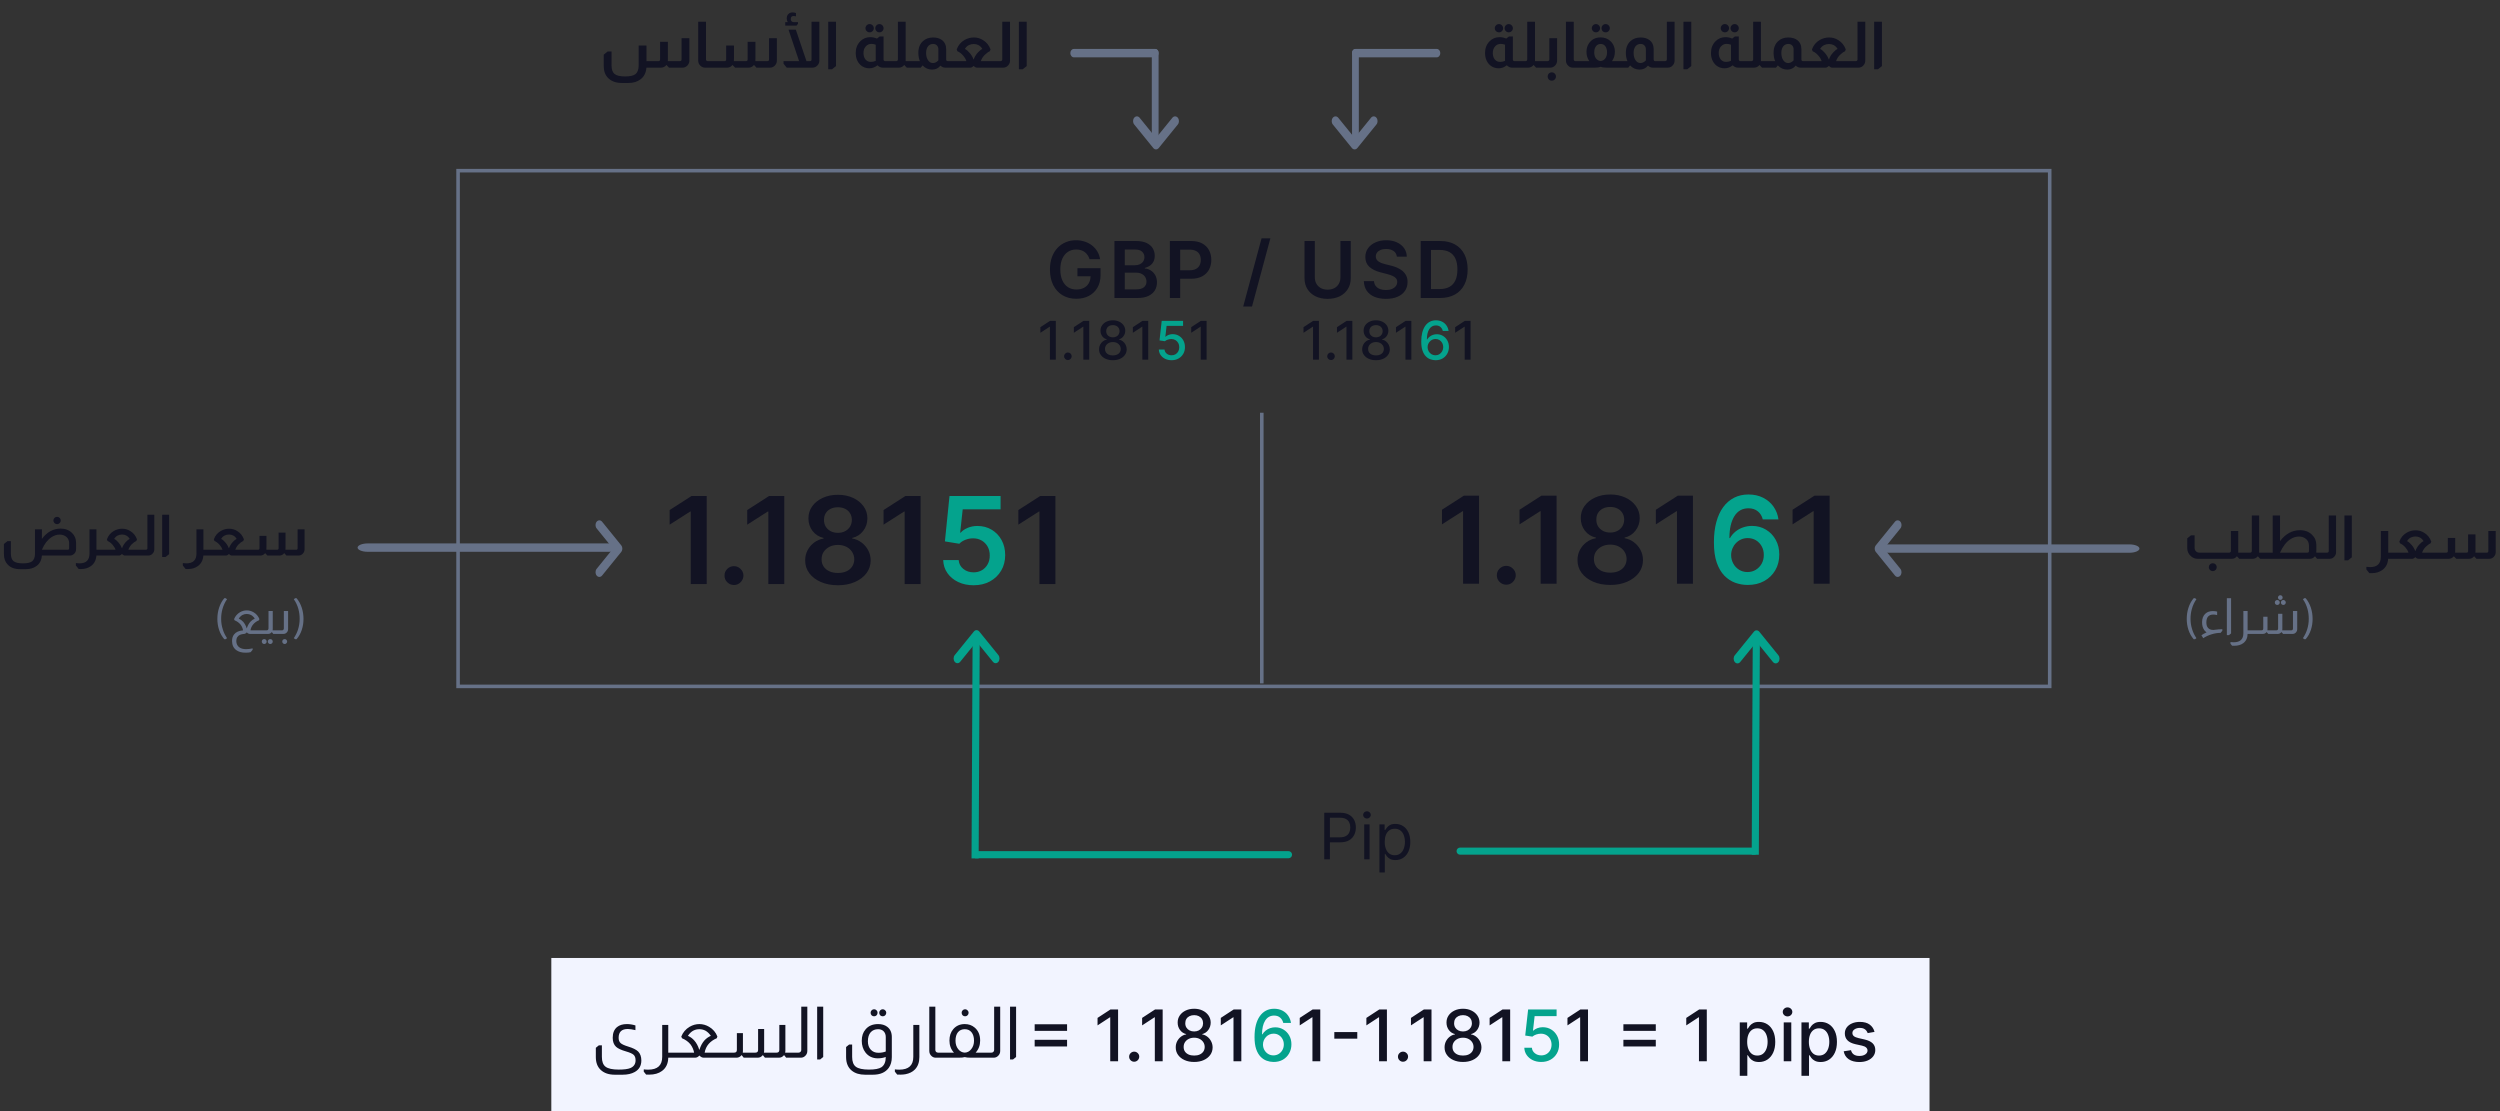 <svg width="702" height="312" viewBox="0 0 702 312" fill="none" xmlns="http://www.w3.org/2000/svg">
<rect x="0" y="0" width="702" height="312" fill="#333333" stroke="none"/>
<rect x="128.625" y="47.924" width="446.928" height="144.815" stroke="#667187"/>
<rect width="387" height="43" transform="translate(154.811 269)" fill="#F2F4FF"/>
<path d="M290.535 289.47V287.609H299.633V289.47H290.535ZM290.535 293.845V291.984H299.633V293.845H290.535ZM313.957 283.455V298H311.755V285.656H311.67L308.19 287.929V285.827L311.819 283.455H313.957ZM318.479 298.135C318.091 298.135 317.757 297.998 317.478 297.723C317.198 297.444 317.059 297.107 317.059 296.714C317.059 296.326 317.198 295.995 317.478 295.72C317.757 295.441 318.091 295.301 318.479 295.301C318.867 295.301 319.201 295.441 319.48 295.72C319.76 295.995 319.9 296.326 319.9 296.714C319.9 296.975 319.833 297.214 319.701 297.432C319.573 297.645 319.402 297.815 319.189 297.943C318.976 298.071 318.739 298.135 318.479 298.135ZM326.476 283.455V298H324.275V285.656H324.189L320.709 287.929V285.827L324.338 283.455H326.476ZM335.326 298.199C334.308 298.199 333.408 298.024 332.627 297.673C331.85 297.323 331.242 296.84 330.801 296.224C330.361 295.609 330.143 294.908 330.148 294.122C330.143 293.507 330.269 292.941 330.525 292.425C330.785 291.904 331.138 291.471 331.583 291.125C332.028 290.775 332.525 290.552 333.074 290.457V290.372C332.35 290.197 331.77 289.809 331.334 289.207C330.899 288.606 330.683 287.915 330.688 287.134C330.683 286.39 330.88 285.727 331.277 285.145C331.68 284.558 332.231 284.096 332.932 283.76C333.633 283.424 334.431 283.256 335.326 283.256C336.211 283.256 337.002 283.426 337.698 283.767C338.399 284.103 338.95 284.565 339.353 285.152C339.755 285.734 339.959 286.395 339.963 287.134C339.959 287.915 339.736 288.606 339.296 289.207C338.855 289.809 338.283 290.197 337.577 290.372V290.457C338.122 290.552 338.612 290.775 339.047 291.125C339.488 291.471 339.838 291.904 340.098 292.425C340.364 292.941 340.498 293.507 340.503 294.122C340.498 294.908 340.276 295.609 339.836 296.224C339.395 296.84 338.784 297.323 338.003 297.673C337.227 298.024 336.334 298.199 335.326 298.199ZM335.326 296.402C335.927 296.402 336.448 296.303 336.888 296.104C337.328 295.9 337.669 295.618 337.911 295.259C338.152 294.894 338.275 294.468 338.28 293.98C338.275 293.473 338.143 293.026 337.882 292.638C337.627 292.25 337.279 291.944 336.838 291.722C336.398 291.499 335.894 291.388 335.326 291.388C334.753 291.388 334.244 291.499 333.799 291.722C333.354 291.944 333.003 292.25 332.748 292.638C332.492 293.026 332.366 293.473 332.371 293.98C332.366 294.468 332.482 294.894 332.719 295.259C332.961 295.618 333.304 295.9 333.749 296.104C334.194 296.303 334.72 296.402 335.326 296.402ZM335.326 289.634C335.809 289.634 336.237 289.536 336.611 289.342C336.985 289.148 337.279 288.878 337.492 288.533C337.71 288.187 337.821 287.782 337.826 287.318C337.821 286.864 337.712 286.466 337.499 286.125C337.291 285.784 336.999 285.521 336.625 285.337C336.251 285.147 335.818 285.053 335.326 285.053C334.824 285.053 334.383 285.147 334.005 285.337C333.631 285.521 333.339 285.784 333.131 286.125C332.923 286.466 332.821 286.864 332.826 287.318C332.821 287.782 332.925 288.187 333.138 288.533C333.351 288.878 333.645 289.148 334.019 289.342C334.398 289.536 334.833 289.634 335.326 289.634ZM348.566 283.455V298H346.364V285.656H346.279L342.799 287.929V285.827L346.428 283.455H348.566ZM370.734 283.455V298H368.532V285.656H368.447L364.967 287.929V285.827L368.596 283.455H370.734ZM381.125 289.804V291.651H374.676V289.804H381.125ZM389.445 283.455V298H387.243V285.656H387.158L383.678 287.929V285.827L387.307 283.455H389.445ZM393.967 298.135C393.579 298.135 393.245 297.998 392.966 297.723C392.687 297.444 392.547 297.107 392.547 296.714C392.547 296.326 392.687 295.995 392.966 295.72C393.245 295.441 393.579 295.301 393.967 295.301C394.356 295.301 394.689 295.441 394.969 295.72C395.248 295.995 395.388 296.326 395.388 296.714C395.388 296.975 395.321 297.214 395.189 297.432C395.061 297.645 394.891 297.815 394.678 297.943C394.464 298.071 394.228 298.135 393.967 298.135ZM401.964 283.455V298H399.763V285.656H399.678L396.197 287.929V285.827L399.827 283.455H401.964ZM410.814 298.199C409.796 298.199 408.896 298.024 408.115 297.673C407.339 297.323 406.73 296.84 406.29 296.224C405.849 295.609 405.632 294.908 405.636 294.122C405.632 293.507 405.757 292.941 406.013 292.425C406.273 291.904 406.626 291.471 407.071 291.125C407.516 290.775 408.013 290.552 408.562 290.457V290.372C407.838 290.197 407.258 289.809 406.822 289.207C406.387 288.606 406.171 287.915 406.176 287.134C406.171 286.39 406.368 285.727 406.766 285.145C407.168 284.558 407.72 284.096 408.42 283.76C409.121 283.424 409.919 283.256 410.814 283.256C411.699 283.256 412.49 283.426 413.186 283.767C413.887 284.103 414.438 284.565 414.841 285.152C415.243 285.734 415.447 286.395 415.452 287.134C415.447 287.915 415.224 288.606 414.784 289.207C414.344 289.809 413.771 290.197 413.065 290.372V290.457C413.61 290.552 414.1 290.775 414.536 291.125C414.976 291.471 415.326 291.904 415.587 292.425C415.852 292.941 415.987 293.507 415.991 294.122C415.987 294.908 415.764 295.609 415.324 296.224C414.884 296.84 414.273 297.323 413.491 297.673C412.715 298.024 411.822 298.199 410.814 298.199ZM410.814 296.402C411.415 296.402 411.936 296.303 412.376 296.104C412.817 295.9 413.158 295.618 413.399 295.259C413.641 294.894 413.764 294.468 413.768 293.98C413.764 293.473 413.631 293.026 413.371 292.638C413.115 292.25 412.767 291.944 412.327 291.722C411.886 291.499 411.382 291.388 410.814 291.388C410.241 291.388 409.732 291.499 409.287 291.722C408.842 291.944 408.491 292.25 408.236 292.638C407.98 293.026 407.855 293.473 407.859 293.98C407.855 294.468 407.971 294.894 408.207 295.259C408.449 295.618 408.792 295.9 409.237 296.104C409.682 296.303 410.208 296.402 410.814 296.402ZM410.814 289.634C411.297 289.634 411.725 289.536 412.099 289.342C412.473 289.148 412.767 288.878 412.98 288.533C413.198 288.187 413.309 287.782 413.314 287.318C413.309 286.864 413.2 286.466 412.987 286.125C412.779 285.784 412.488 285.521 412.114 285.337C411.74 285.147 411.306 285.053 410.814 285.053C410.312 285.053 409.872 285.147 409.493 285.337C409.119 285.521 408.828 285.784 408.619 286.125C408.411 286.466 408.309 286.864 408.314 287.318C408.309 287.782 408.413 288.187 408.626 288.533C408.839 288.878 409.133 289.148 409.507 289.342C409.886 289.536 410.321 289.634 410.814 289.634ZM424.054 283.455V298H421.853V285.656H421.767L418.287 287.929V285.827L421.917 283.455H424.054ZM445.91 283.455V298H443.708V285.656H443.623L440.143 287.929V285.827L443.772 283.455H445.91ZM455.848 289.47V287.609H464.946V289.47H455.848ZM455.848 293.845V291.984H464.946V293.845H455.848ZM479.269 283.455V298H477.067V285.656H476.982L473.502 287.929V285.827L477.131 283.455H479.269ZM488.525 302.091V287.091H490.599V288.859H490.777C490.9 288.632 491.077 288.369 491.309 288.071C491.541 287.773 491.863 287.512 492.275 287.29C492.687 287.062 493.232 286.949 493.909 286.949C494.789 286.949 495.575 287.171 496.267 287.616C496.958 288.062 497.5 288.703 497.893 289.541C498.291 290.379 498.49 291.388 498.49 292.567C498.49 293.746 498.293 294.757 497.9 295.599C497.507 296.437 496.967 297.084 496.281 297.538C495.594 297.988 494.811 298.213 493.93 298.213C493.267 298.213 492.725 298.102 492.304 297.879C491.887 297.657 491.56 297.396 491.324 297.098C491.087 296.8 490.904 296.535 490.777 296.303H490.649V302.091H488.525ZM490.606 292.545C490.606 293.312 490.717 293.985 490.94 294.562C491.163 295.14 491.484 295.592 491.906 295.919C492.327 296.241 492.843 296.402 493.454 296.402C494.089 296.402 494.619 296.234 495.045 295.898C495.471 295.557 495.793 295.095 496.011 294.513C496.234 293.93 496.345 293.275 496.345 292.545C496.345 291.826 496.236 291.179 496.018 290.607C495.805 290.034 495.483 289.581 495.052 289.25C494.626 288.919 494.093 288.753 493.454 288.753C492.839 288.753 492.318 288.911 491.892 289.229C491.47 289.546 491.151 289.989 490.933 290.557C490.715 291.125 490.606 291.788 490.606 292.545ZM500.869 298V287.091H502.993V298H500.869ZM501.941 285.408C501.572 285.408 501.255 285.285 500.99 285.038C500.729 284.787 500.599 284.489 500.599 284.143C500.599 283.793 500.729 283.495 500.99 283.249C501.255 282.998 501.572 282.872 501.941 282.872C502.311 282.872 502.626 282.998 502.886 283.249C503.151 283.495 503.284 283.793 503.284 284.143C503.284 284.489 503.151 284.787 502.886 285.038C502.626 285.285 502.311 285.408 501.941 285.408ZM505.849 302.091V287.091H507.923V288.859H508.101C508.224 288.632 508.402 288.369 508.634 288.071C508.866 287.773 509.188 287.512 509.599 287.29C510.011 287.062 510.556 286.949 511.233 286.949C512.114 286.949 512.9 287.171 513.591 287.616C514.282 288.062 514.824 288.703 515.217 289.541C515.615 290.379 515.814 291.388 515.814 292.567C515.814 293.746 515.617 294.757 515.224 295.599C514.831 296.437 514.292 297.084 513.605 297.538C512.919 297.988 512.135 298.213 511.254 298.213C510.591 298.213 510.049 298.102 509.628 297.879C509.211 297.657 508.884 297.396 508.648 297.098C508.411 296.8 508.229 296.535 508.101 296.303H507.973V302.091H505.849ZM507.93 292.545C507.93 293.312 508.042 293.985 508.264 294.562C508.487 295.14 508.809 295.592 509.23 295.919C509.652 296.241 510.168 296.402 510.778 296.402C511.413 296.402 511.943 296.234 512.369 295.898C512.795 295.557 513.117 295.095 513.335 294.513C513.558 293.93 513.669 293.275 513.669 292.545C513.669 291.826 513.56 291.179 513.342 290.607C513.129 290.034 512.807 289.581 512.376 289.25C511.95 288.919 511.418 288.753 510.778 288.753C510.163 288.753 509.642 288.911 509.216 289.229C508.795 289.546 508.475 289.989 508.257 290.557C508.039 291.125 507.93 291.788 507.93 292.545ZM526.368 289.754L524.443 290.095C524.363 289.849 524.235 289.615 524.06 289.392C523.889 289.17 523.657 288.987 523.364 288.845C523.07 288.703 522.703 288.632 522.263 288.632C521.661 288.632 521.16 288.767 520.757 289.037C520.355 289.302 520.153 289.645 520.153 290.067C520.153 290.431 520.288 290.725 520.558 290.947C520.828 291.17 521.264 291.352 521.865 291.494L523.598 291.892C524.602 292.124 525.35 292.482 525.842 292.964C526.335 293.447 526.581 294.075 526.581 294.847C526.581 295.5 526.392 296.082 526.013 296.594C525.639 297.1 525.116 297.498 524.443 297.787C523.776 298.076 523.001 298.22 522.121 298.22C520.899 298.22 519.902 297.96 519.131 297.439C518.359 296.913 517.885 296.168 517.71 295.202L519.763 294.889C519.891 295.424 520.153 295.829 520.551 296.104C520.949 296.374 521.467 296.509 522.107 296.509C522.803 296.509 523.359 296.364 523.776 296.075C524.192 295.782 524.401 295.424 524.401 295.003C524.401 294.662 524.273 294.375 524.017 294.143C523.766 293.911 523.38 293.736 522.859 293.618L521.013 293.213C519.995 292.981 519.242 292.612 518.754 292.105C518.271 291.598 518.03 290.957 518.03 290.18C518.03 289.536 518.21 288.973 518.57 288.49C518.929 288.007 519.427 287.631 520.061 287.361C520.696 287.086 521.422 286.949 522.241 286.949C523.42 286.949 524.348 287.205 525.026 287.716C525.703 288.223 526.15 288.902 526.368 289.754Z" fill="#121323"/>
<path d="M357.579 298.199C356.93 298.189 356.291 298.071 355.661 297.844C355.036 297.616 354.468 297.238 353.957 296.707C353.445 296.177 353.036 295.464 352.728 294.57C352.425 293.675 352.273 292.557 352.273 291.217C352.273 289.948 352.399 288.821 352.65 287.837C352.906 286.852 353.272 286.021 353.751 285.344C354.229 284.662 354.807 284.143 355.484 283.788C356.161 283.433 356.921 283.256 357.763 283.256C358.63 283.256 359.399 283.426 360.072 283.767C360.744 284.108 361.289 284.579 361.705 285.18C362.127 285.782 362.394 286.466 362.508 287.233H360.342C360.195 286.627 359.904 286.132 359.468 285.749C359.032 285.365 358.464 285.173 357.763 285.173C356.698 285.173 355.867 285.637 355.271 286.565C354.679 287.493 354.38 288.784 354.376 290.436H354.482C354.733 290.024 355.041 289.674 355.406 289.385C355.775 289.091 356.187 288.866 356.641 288.71C357.101 288.549 357.584 288.469 358.09 288.469C358.933 288.469 359.695 288.675 360.377 289.087C361.064 289.494 361.611 290.057 362.018 290.777C362.425 291.497 362.629 292.321 362.629 293.249C362.629 294.177 362.418 295.017 361.996 295.77C361.58 296.523 360.993 297.119 360.235 297.56C359.478 297.995 358.592 298.208 357.579 298.199ZM357.572 296.352C358.13 296.352 358.63 296.215 359.07 295.94C359.511 295.666 359.859 295.296 360.114 294.832C360.37 294.368 360.498 293.85 360.498 293.277C360.498 292.718 360.372 292.209 360.121 291.75C359.875 291.291 359.534 290.926 359.099 290.656C358.668 290.386 358.175 290.251 357.621 290.251C357.2 290.251 356.809 290.332 356.45 290.493C356.094 290.654 355.782 290.876 355.512 291.161C355.242 291.445 355.029 291.771 354.873 292.141C354.721 292.505 354.646 292.891 354.646 293.298C354.646 293.843 354.771 294.347 355.022 294.811C355.278 295.275 355.626 295.649 356.066 295.933C356.511 296.213 357.013 296.352 357.572 296.352ZM432.79 298.199C431.9 298.199 431.1 298.028 430.39 297.688C429.684 297.342 429.121 296.868 428.699 296.267C428.278 295.666 428.053 294.979 428.025 294.207H430.155C430.207 294.832 430.484 295.346 430.986 295.749C431.488 296.151 432.089 296.352 432.79 296.352C433.349 296.352 433.844 296.224 434.275 295.969C434.71 295.708 435.051 295.351 435.297 294.896C435.548 294.442 435.674 293.923 435.674 293.341C435.674 292.749 435.546 292.221 435.29 291.757C435.034 291.293 434.682 290.929 434.232 290.663C433.787 290.398 433.275 290.263 432.698 290.259C432.257 290.259 431.815 290.334 431.37 290.486C430.925 290.637 430.565 290.836 430.29 291.082L428.28 290.784L429.097 283.455H437.094V285.337H430.922L430.461 289.406H430.546C430.83 289.132 431.206 288.902 431.675 288.717C432.149 288.533 432.655 288.44 433.195 288.44C434.08 288.44 434.869 288.651 435.56 289.072C436.256 289.494 436.803 290.069 437.201 290.798C437.603 291.523 437.802 292.356 437.797 293.298C437.802 294.241 437.589 295.081 437.158 295.82C436.732 296.558 436.14 297.141 435.382 297.567C434.63 297.988 433.766 298.199 432.79 298.199Z" fill="#04A38D"/>
<path d="M169.01 296.78C169.01 298.1 169.356 299.02 170.05 299.54C170.756 300.073 171.983 300.34 173.73 300.34C175.223 300.34 176.31 300.2 176.99 299.92C177.976 299.507 178.47 298.78 178.47 297.74C178.47 297.047 178.29 296.533 177.93 296.2C177.57 295.867 176.856 295.547 175.79 295.24C174.443 294.853 173.51 294.42 172.99 293.94C172.363 293.353 172.05 292.513 172.05 291.42C172.05 290.073 172.456 289.067 173.27 288.4C173.95 287.84 174.876 287.56 176.05 287.56C176.81 287.56 177.603 287.687 178.43 287.94V289.26C177.536 289.047 176.816 288.94 176.27 288.94C174.563 288.94 173.71 289.767 173.71 291.42C173.71 292.073 173.896 292.567 174.27 292.9C174.643 293.233 175.356 293.56 176.41 293.88C177.73 294.28 178.656 294.74 179.19 295.26C179.79 295.873 180.09 296.713 180.09 297.78C180.09 299.247 179.47 300.327 178.23 301.02C177.323 301.527 176.196 301.78 174.85 301.78H172.63C170.963 301.78 169.65 301.333 168.69 300.44C167.77 299.587 167.31 298.38 167.31 296.82V294.22L168.17 293.52H169.01V296.78ZM187.648 287.8V295.58H188.668V297H187.648C187.608 298.667 187.014 299.913 185.868 300.74C184.948 301.42 183.754 301.76 182.288 301.76C182.061 301.76 181.774 301.753 181.428 301.74L180.768 300.92V300.28C181.154 300.333 181.574 300.36 182.028 300.36C184.641 300.36 185.948 299.16 185.948 296.76V287.8H187.648ZM191.305 291.06C191.772 289.887 192.552 288.973 193.645 288.32C194.525 287.813 195.439 287.56 196.385 287.56C197.332 287.56 198.239 287.813 199.105 288.32C200.212 288.973 200.992 289.887 201.445 291.06L201.265 291.54C200.345 291.927 199.592 292.453 199.005 293.12C198.405 293.813 198.025 294.633 197.865 295.58H201.645V297H197.585C197.185 297 196.799 296.807 196.425 296.42H196.365C196.005 296.807 195.619 297 195.205 297H188.525V295.58H194.905C194.759 294.767 194.425 294 193.905 293.28C193.305 292.533 192.505 291.953 191.505 291.54L191.305 291.06ZM199.605 290.86C199.165 290.22 198.665 289.74 198.105 289.42C197.572 289.14 196.999 289 196.385 289C195.772 289 195.219 289.127 194.725 289.38C194.139 289.673 193.619 290.167 193.165 290.86C193.859 291.167 194.452 291.6 194.945 292.16C195.559 292.853 196.025 293.72 196.345 294.76H196.405C196.739 293.68 197.219 292.793 197.845 292.1C198.352 291.567 198.939 291.153 199.605 290.86ZM220.534 287.8V295.1C220.534 295.273 220.514 295.433 220.474 295.58H221.554V297H220.754L220.194 296.3H220.134C219.76 296.767 219.294 297 218.734 297H214.794L214.234 296.3H214.174C213.8 296.767 213.334 297 212.774 297H208.834L208.274 296.3H208.214C207.84 296.767 207.374 297 206.814 297H201.514V295.58H206.154C206.66 295.58 206.914 295.327 206.914 294.82V290.1H208.614V295.1C208.614 295.273 208.6 295.433 208.574 295.58H212.114C212.62 295.58 212.874 295.327 212.874 294.82V288.94H214.574V295.1C214.574 295.273 214.554 295.433 214.514 295.58H218.074C218.58 295.58 218.834 295.327 218.834 294.82V287.8H220.534ZM226.697 282.68V295.1C226.697 295.62 226.523 296.06 226.177 296.42C225.817 296.807 225.383 297 224.877 297H221.397V295.58H224.237C224.49 295.58 224.683 295.493 224.817 295.32C224.937 295.173 224.997 295.007 224.997 294.82V282.68H226.697ZM231.158 282.68V296.8L230.298 297.5H229.458V282.68H231.158ZM245.443 283.4C245.723 283.4 245.956 283.5 246.143 283.7C246.33 283.887 246.423 284.113 246.423 284.38C246.423 284.66 246.33 284.9 246.143 285.1C245.956 285.287 245.723 285.38 245.443 285.38C245.176 285.38 244.943 285.287 244.743 285.1C244.556 284.9 244.463 284.66 244.463 284.38C244.463 284.113 244.556 283.887 244.743 283.7C244.943 283.5 245.176 283.4 245.443 283.4ZM247.883 283.4C248.15 283.4 248.376 283.5 248.563 283.7C248.763 283.887 248.863 284.113 248.863 284.38C248.863 284.66 248.763 284.9 248.563 285.1C248.376 285.287 248.15 285.38 247.883 285.38C247.603 285.38 247.363 285.287 247.163 285.1C246.976 284.9 246.883 284.66 246.883 284.38C246.883 284.113 246.976 283.887 247.163 283.7C247.363 283.5 247.603 283.4 247.883 283.4ZM248.723 296.8C248.03 297.053 247.283 297.18 246.483 297.18C245.03 297.18 243.876 296.633 243.023 295.54C242.33 294.633 241.983 293.533 241.983 292.24C241.983 290.933 242.336 289.873 243.043 289.06C243.87 288.06 245.05 287.56 246.583 287.56C247.596 287.56 248.436 287.807 249.103 288.3C249.983 288.953 250.423 289.92 250.423 291.2V296.82C250.423 298.06 250.13 299.08 249.543 299.88C248.61 301.147 247.136 301.78 245.123 301.78H242.903C241.37 301.78 240.13 301.4 239.183 300.64C238.116 299.773 237.583 298.5 237.583 296.82V294L238.443 293.3H239.283V296.78C239.283 298.1 239.63 299.02 240.323 299.54C241.03 300.073 242.256 300.34 244.003 300.34C245.67 300.34 246.836 300.12 247.503 299.68C248.316 299.133 248.723 298.173 248.723 296.8ZM248.723 291.2C248.723 290.493 248.496 289.927 248.043 289.5C247.656 289.167 247.17 289 246.583 289C245.716 289 245.023 289.28 244.503 289.84C243.97 290.44 243.703 291.293 243.703 292.4C243.703 293.373 243.97 294.153 244.503 294.74C245.036 295.327 245.75 295.62 246.643 295.62C247.416 295.62 248.11 295.5 248.723 295.26V291.2ZM258.156 287.8V296.82C258.156 298.3 257.736 299.467 256.896 300.32C256.242 300.987 255.362 301.427 254.256 301.64C253.829 301.72 253.362 301.76 252.856 301.76C252.536 301.76 252.229 301.753 251.936 301.74L251.276 300.92V300.28C251.662 300.333 252.082 300.36 252.536 300.36C255.149 300.36 256.456 299.16 256.456 296.76V287.8H258.156ZM262.643 282.68V294.82C262.643 295.033 262.709 295.213 262.843 295.36C262.989 295.507 263.176 295.58 263.403 295.58H263.663V297H262.743C262.316 297 261.943 296.86 261.623 296.58C261.169 296.193 260.943 295.7 260.943 295.1V282.68H262.643ZM271.005 283.4C271.272 283.4 271.499 283.5 271.685 283.7C271.885 283.887 271.985 284.113 271.985 284.38C271.985 284.66 271.885 284.9 271.685 285.1C271.499 285.287 271.272 285.38 271.005 285.38C270.725 285.38 270.492 285.287 270.305 285.1C270.119 284.9 270.025 284.66 270.025 284.38C270.025 284.113 270.119 283.887 270.305 283.7C270.492 283.5 270.725 283.4 271.005 283.4ZM267.865 295.58C267.025 294.66 266.605 293.527 266.605 292.18C266.605 290.887 266.959 289.827 267.665 289C268.479 288.04 269.559 287.56 270.905 287.56C271.985 287.56 272.905 287.88 273.665 288.52C274.705 289.387 275.225 290.607 275.225 292.18C275.225 293.513 274.805 294.647 273.965 295.58H275.705V297H272.825H272.605C271.819 297 271.265 296.947 270.945 296.84H270.865C270.545 296.947 269.992 297 269.205 297H268.965H263.525V295.58H267.865ZM270.905 289C270.092 289 269.452 289.287 268.985 289.86C268.532 290.433 268.305 291.227 268.305 292.24C268.305 293.16 268.552 293.94 269.045 294.58C269.552 295.22 270.172 295.553 270.905 295.58C271.639 295.553 272.252 295.22 272.745 294.58C273.252 293.94 273.505 293.16 273.505 292.24C273.505 291.227 273.272 290.433 272.805 289.86C272.352 289.287 271.719 289 270.905 289ZM280.857 282.68V295.1C280.857 295.62 280.683 296.06 280.337 296.42C279.977 296.807 279.543 297 279.037 297H275.557V295.58H278.397C278.65 295.58 278.843 295.493 278.977 295.32C279.097 295.173 279.157 295.007 279.157 294.82V282.68H280.857ZM285.318 282.68V296.8L284.458 297.5H283.618V282.68H285.318Z" fill="#121323"/>
<path d="M371.852 241.302V228.211H376.275C377.302 228.211 378.142 228.396 378.794 228.767C379.45 229.133 379.936 229.63 380.251 230.256C380.566 230.883 380.724 231.582 380.724 232.353C380.724 233.124 380.566 233.825 380.251 234.456C379.94 235.087 379.458 235.589 378.806 235.964C378.154 236.335 377.319 236.521 376.301 236.521H373.13V235.114H376.25C376.953 235.114 377.517 234.993 377.943 234.75C378.37 234.507 378.679 234.179 378.87 233.766C379.066 233.348 379.164 232.877 379.164 232.353C379.164 231.829 379.066 231.36 378.87 230.947C378.679 230.533 378.367 230.209 377.937 229.975C377.507 229.736 376.936 229.617 376.224 229.617H373.437V241.302H371.852ZM383.073 241.302V231.484H384.582V241.302H383.073ZM383.84 229.847C383.546 229.847 383.293 229.747 383.079 229.547C382.871 229.347 382.766 229.106 382.766 228.824C382.766 228.543 382.871 228.302 383.079 228.102C383.293 227.902 383.546 227.802 383.84 227.802C384.134 227.802 384.386 227.902 384.594 228.102C384.807 228.302 384.914 228.543 384.914 228.824C384.914 229.106 384.807 229.347 384.594 229.547C384.386 229.747 384.134 229.847 383.84 229.847ZM387.345 244.984V231.484H388.802V233.043H388.981C389.092 232.873 389.245 232.655 389.441 232.391C389.641 232.123 389.927 231.884 390.298 231.675C390.673 231.462 391.18 231.356 391.819 231.356C392.646 231.356 393.374 231.562 394.005 231.976C394.636 232.389 395.128 232.975 395.482 233.734C395.835 234.492 396.012 235.387 396.012 236.418C396.012 237.458 395.835 238.359 395.482 239.122C395.128 239.881 394.638 240.469 394.011 240.886C393.385 241.3 392.663 241.506 391.845 241.506C391.214 241.506 390.709 241.402 390.33 241.193C389.95 240.98 389.658 240.739 389.454 240.471C389.249 240.198 389.092 239.972 388.981 239.793H388.853V244.984H387.345ZM388.828 236.393C388.828 237.134 388.936 237.788 389.153 238.355C389.371 238.918 389.688 239.359 390.106 239.678C390.524 239.994 391.035 240.151 391.64 240.151C392.271 240.151 392.797 239.985 393.219 239.653C393.645 239.316 393.965 238.864 394.178 238.297C394.395 237.726 394.504 237.092 394.504 236.393C394.504 235.702 394.397 235.08 394.184 234.526C393.975 233.968 393.658 233.527 393.232 233.203C392.81 232.875 392.279 232.711 391.64 232.711C391.026 232.711 390.511 232.866 390.093 233.177C389.676 233.484 389.36 233.915 389.147 234.469C388.934 235.018 388.828 235.66 388.828 236.393Z" fill="#121323"/>
<path d="M305.95 72.786C305.82 72.364 305.64 71.987 305.411 71.653C305.187 71.315 304.916 71.026 304.599 70.786C304.286 70.546 303.927 70.367 303.52 70.247C303.114 70.122 302.671 70.06 302.192 70.06C301.333 70.06 300.567 70.276 299.895 70.708C299.224 71.14 298.695 71.776 298.309 72.614C297.929 73.448 297.739 74.463 297.739 75.661C297.739 76.87 297.929 77.893 298.309 78.731C298.69 79.57 299.218 80.208 299.895 80.645C300.572 81.078 301.359 81.294 302.255 81.294C303.067 81.294 303.77 81.138 304.364 80.825C304.963 80.513 305.424 80.07 305.747 79.497C306.07 78.919 306.231 78.242 306.231 77.466L306.888 77.567H302.544V75.302H309.036V77.224C309.036 78.593 308.744 79.778 308.161 80.778C307.578 81.778 306.776 82.549 305.755 83.091C304.734 83.627 303.562 83.895 302.239 83.895C300.765 83.895 299.471 83.565 298.356 82.903C297.247 82.237 296.38 81.291 295.755 80.067C295.135 78.838 294.825 77.38 294.825 75.692C294.825 74.401 295.007 73.247 295.372 72.231C295.742 71.216 296.257 70.354 296.919 69.645C297.58 68.932 298.356 68.39 299.247 68.02C300.138 67.645 301.106 67.458 302.153 67.458C303.039 67.458 303.864 67.588 304.63 67.849C305.395 68.104 306.075 68.468 306.669 68.942C307.268 69.416 307.76 69.979 308.145 70.63C308.531 71.281 308.783 72 308.903 72.786H305.95ZM312.939 83.677V67.677H319.064C320.22 67.677 321.181 67.859 321.947 68.224C322.717 68.583 323.293 69.075 323.673 69.7C324.059 70.325 324.251 71.034 324.251 71.825C324.251 72.476 324.126 73.034 323.876 73.497C323.626 73.955 323.29 74.328 322.868 74.614C322.447 74.901 321.975 75.106 321.454 75.231V75.388C322.022 75.419 322.566 75.593 323.087 75.911C323.613 76.224 324.043 76.666 324.376 77.239C324.71 77.812 324.876 78.505 324.876 79.317C324.876 80.145 324.676 80.89 324.275 81.552C323.874 82.208 323.269 82.726 322.462 83.106C321.655 83.487 320.639 83.677 319.415 83.677H312.939ZM315.837 81.255H318.954C320.006 81.255 320.764 81.054 321.228 80.653C321.697 80.247 321.931 79.726 321.931 79.091C321.931 78.617 321.814 78.19 321.579 77.81C321.345 77.424 321.012 77.122 320.579 76.903C320.147 76.679 319.631 76.567 319.033 76.567H315.837V81.255ZM315.837 74.481H318.704C319.204 74.481 319.655 74.39 320.056 74.208C320.457 74.02 320.772 73.757 321.001 73.419C321.236 73.075 321.353 72.669 321.353 72.2C321.353 71.58 321.134 71.07 320.697 70.669C320.264 70.268 319.621 70.067 318.767 70.067H315.837V74.481ZM328.498 83.677V67.677H334.498C335.727 67.677 336.758 67.906 337.592 68.364C338.43 68.823 339.063 69.453 339.49 70.255C339.922 71.052 340.138 71.958 340.138 72.974C340.138 74 339.922 74.911 339.49 75.708C339.058 76.505 338.42 77.132 337.576 77.591C336.732 78.044 335.693 78.27 334.459 78.27H330.482V75.888H334.068C334.787 75.888 335.375 75.763 335.834 75.513C336.292 75.263 336.631 74.919 336.849 74.481C337.073 74.044 337.185 73.541 337.185 72.974C337.185 72.406 337.073 71.906 336.849 71.474C336.631 71.041 336.289 70.705 335.826 70.466C335.368 70.221 334.776 70.099 334.052 70.099H331.396V83.677H328.498ZM356.719 66.927L351.563 86.083H349.086L354.243 66.927H356.719ZM376.392 67.677H379.29V78.13C379.29 79.276 379.019 80.284 378.478 81.153C377.941 82.023 377.186 82.703 376.212 83.192C375.238 83.677 374.1 83.919 372.798 83.919C371.491 83.919 370.35 83.677 369.376 83.192C368.402 82.703 367.647 82.023 367.111 81.153C366.574 80.284 366.306 79.276 366.306 78.13V67.677H369.204V77.888C369.204 78.554 369.35 79.148 369.642 79.669C369.939 80.19 370.355 80.599 370.892 80.895C371.428 81.187 372.064 81.333 372.798 81.333C373.533 81.333 374.168 81.187 374.704 80.895C375.246 80.599 375.663 80.19 375.954 79.669C376.246 79.148 376.392 78.554 376.392 77.888V67.677ZM392.236 72.075C392.163 71.393 391.856 70.862 391.314 70.481C390.778 70.101 390.08 69.911 389.22 69.911C388.616 69.911 388.098 70.002 387.666 70.185C387.233 70.367 386.903 70.614 386.674 70.927C386.444 71.239 386.327 71.596 386.322 71.997C386.322 72.33 386.397 72.62 386.549 72.864C386.705 73.109 386.916 73.317 387.181 73.489C387.447 73.656 387.741 73.796 388.064 73.911C388.387 74.026 388.713 74.122 389.041 74.2L390.541 74.575C391.145 74.716 391.726 74.906 392.283 75.145C392.845 75.385 393.348 75.687 393.791 76.052C394.239 76.416 394.593 76.856 394.853 77.372C395.114 77.888 395.244 78.492 395.244 79.185C395.244 80.122 395.004 80.948 394.525 81.661C394.046 82.37 393.353 82.924 392.447 83.325C391.546 83.721 390.455 83.919 389.174 83.919C387.929 83.919 386.848 83.726 385.931 83.341C385.02 82.955 384.306 82.393 383.791 81.653C383.28 80.914 383.004 80.013 382.963 78.95H385.814C385.856 79.507 386.028 79.971 386.33 80.341C386.632 80.711 387.025 80.987 387.509 81.169C387.999 81.351 388.546 81.442 389.15 81.442C389.78 81.442 390.332 81.349 390.806 81.161C391.286 80.968 391.661 80.703 391.931 80.364C392.202 80.02 392.34 79.62 392.345 79.161C392.34 78.745 392.218 78.401 391.978 78.13C391.739 77.854 391.403 77.625 390.97 77.442C390.543 77.255 390.043 77.088 389.47 76.942L387.65 76.474C386.332 76.135 385.291 75.622 384.525 74.935C383.765 74.242 383.384 73.323 383.384 72.177C383.384 71.234 383.64 70.409 384.15 69.7C384.666 68.992 385.366 68.442 386.252 68.052C387.137 67.656 388.14 67.458 389.259 67.458C390.395 67.458 391.39 67.656 392.244 68.052C393.103 68.442 393.778 68.987 394.267 69.685C394.757 70.377 395.009 71.174 395.025 72.075H392.236ZM404.35 83.677H398.928V67.677H404.459C406.048 67.677 407.412 67.997 408.553 68.638C409.699 69.273 410.579 70.187 411.193 71.38C411.808 72.573 412.115 74 412.115 75.661C412.115 77.328 411.805 78.76 411.186 79.958C410.571 81.156 409.683 82.075 408.522 82.716C407.365 83.356 405.975 83.677 404.35 83.677ZM401.826 81.169H404.209C405.324 81.169 406.253 80.966 406.998 80.56C407.743 80.148 408.303 79.536 408.678 78.724C409.053 77.906 409.24 76.885 409.24 75.661C409.24 74.437 409.053 73.421 408.678 72.614C408.303 71.802 407.748 71.195 407.014 70.794C406.285 70.388 405.378 70.185 404.295 70.185H401.826V81.169Z" fill="#121323"/>
<path d="M193.574 10.72V17.02C193.574 17.56 193.382 18.028 192.998 18.424C192.626 18.808 192.17 19 191.63 19H187.85L187.166 18.262H187.112C186.716 18.754 186.212 19 185.6 19H181.514C181.406 20.44 180.854 21.532 179.858 22.276C178.97 22.96 177.824 23.302 176.42 23.302H174.638C173.018 23.302 171.74 22.852 170.804 21.952C169.952 21.124 169.526 19.996 169.526 18.568V15.346L170.642 14.446H171.722V18.37C171.722 19.51 172.004 20.308 172.568 20.764C173.144 21.232 174.128 21.466 175.52 21.466C176.876 21.466 177.836 21.256 178.4 20.836C179.024 20.356 179.336 19.534 179.336 18.37V12.79H181.532V17.164H184.898C185.198 17.164 185.348 17.014 185.348 16.714V11.746H187.544V16.57C187.544 16.834 187.538 17.032 187.526 17.164H190.928C191.228 17.164 191.378 17.014 191.378 16.714V10.72H193.574ZM198.247 6.112V16.714C198.247 16.834 198.283 16.93 198.355 17.002C198.427 17.11 198.541 17.164 198.697 17.164H199.165V19H197.995C197.503 19 197.071 18.826 196.699 18.478C196.267 18.082 196.051 17.596 196.051 17.02V6.112H198.247ZM218.142 10.72V17.02C218.142 17.56 217.95 18.028 217.566 18.424C217.194 18.808 216.738 19 216.198 19H212.418L211.752 18.262H211.698C211.302 18.754 210.798 19 210.186 19H206.406L205.722 18.262H205.668C205.272 18.754 204.768 19 204.156 19H199.044V17.164H203.454C203.754 17.164 203.904 17.014 203.904 16.714V12.79H206.1V16.39C206.1 16.738 206.094 16.996 206.082 17.164H209.484C209.784 17.164 209.934 17.014 209.934 16.714V11.746H212.13V16.552C212.13 16.624 212.124 16.732 212.112 16.876C212.112 17.008 212.112 17.104 212.112 17.164H215.496C215.796 17.164 215.946 17.014 215.946 16.714V10.72H218.142ZM221.201 6.22C221.009 5.908 220.913 5.566 220.913 5.194C220.913 4.666 221.063 4.252 221.363 3.952C221.663 3.64 222.071 3.484 222.587 3.484C222.887 3.484 223.193 3.544 223.505 3.664V4.6C223.265 4.528 223.043 4.492 222.839 4.492C222.311 4.492 222.047 4.78 222.047 5.356C222.047 5.572 222.107 5.764 222.227 5.932C222.395 6.124 222.617 6.22 222.893 6.22H224.081V6.67L223.667 7.192H220.499V6.22H221.201ZM230.075 6.112V17.02C230.075 17.536 229.907 17.974 229.571 18.334C229.187 18.778 228.707 19 228.131 19H220.913L220.013 17.884V17.164H224.387L221.417 8.326H223.469L226.457 17.164H227.429C227.573 17.164 227.693 17.116 227.789 17.02C227.849 16.924 227.879 16.822 227.879 16.714V6.112H230.075ZM234.757 6.112V18.55L233.641 19.45H232.561V6.112H234.757ZM244.195 6.76C244.519 6.76 244.795 6.874 245.023 7.102C245.251 7.33 245.365 7.606 245.365 7.93C245.365 8.242 245.251 8.512 245.023 8.74C244.795 8.968 244.519 9.082 244.195 9.082C243.871 9.082 243.595 8.968 243.367 8.74C243.139 8.512 243.025 8.242 243.025 7.93C243.025 7.606 243.139 7.33 243.367 7.102C243.595 6.874 243.871 6.76 244.195 6.76ZM246.931 6.76C247.255 6.76 247.531 6.874 247.759 7.102C247.987 7.33 248.101 7.606 248.101 7.93C248.101 8.242 247.987 8.512 247.759 8.74C247.531 8.968 247.255 9.082 246.931 9.082C246.619 9.082 246.349 8.968 246.121 8.74C245.893 8.512 245.779 8.242 245.779 7.93C245.779 7.606 245.893 7.33 246.121 7.102C246.349 6.874 246.619 6.76 246.931 6.76ZM248.101 10.234V16.714C248.101 16.858 248.143 16.966 248.227 17.038C248.299 17.122 248.395 17.164 248.515 17.164H249.019V19H247.885C247.333 19 246.835 18.778 246.391 18.334C245.707 18.898 244.945 19.18 244.105 19.18C243.157 19.18 242.341 18.88 241.657 18.28C240.745 17.428 240.289 16.288 240.289 14.86C240.289 13.552 240.709 12.466 241.549 11.602C242.317 10.822 243.259 10.432 244.375 10.432C244.999 10.432 245.623 10.564 246.247 10.828L247.021 10.234H248.101ZM245.905 12.556C245.485 12.4 245.083 12.322 244.699 12.322C244.051 12.322 243.517 12.562 243.097 13.042C242.677 13.51 242.467 14.122 242.467 14.878C242.467 15.634 242.653 16.24 243.025 16.696C243.409 17.152 243.919 17.38 244.555 17.38C244.987 17.38 245.437 17.284 245.905 17.092V12.556ZM254.314 6.112V16.894V17.164H255.232V19H254.62L253.936 18.262H253.9C253.492 18.754 252.982 19 252.37 19H248.896V17.164H251.668C251.812 17.164 251.932 17.116 252.028 17.02C252.1 16.9 252.136 16.798 252.136 16.714V6.112H254.314ZM258.305 17.164C258.017 16.468 257.873 15.688 257.873 14.824C257.873 13.408 258.311 12.31 259.187 11.53C259.919 10.87 260.855 10.534 261.995 10.522C263.015 10.522 263.849 10.762 264.497 11.242C265.289 11.842 265.685 12.706 265.685 13.834V16.714C265.685 16.822 265.715 16.924 265.775 17.02C265.871 17.116 265.979 17.164 266.099 17.164H266.261V19H265.469C264.929 19 264.467 18.808 264.083 18.424C263.495 19.168 262.715 19.54 261.743 19.54C260.699 19.54 259.811 19.156 259.079 18.388H259.043L258.539 19H255.101V17.164H258.305ZM263.489 13.834C263.489 13.39 263.351 13.03 263.075 12.754C262.823 12.478 262.463 12.34 261.995 12.34C261.407 12.34 260.933 12.568 260.573 13.024C260.225 13.48 260.051 14.092 260.051 14.86C260.051 15.7 260.231 16.384 260.591 16.912C260.951 17.44 261.413 17.704 261.977 17.704C262.493 17.704 262.997 17.458 263.489 16.966V13.834ZM268.642 13.888C269.05 12.712 269.794 11.818 270.874 11.206C271.678 10.75 272.548 10.522 273.484 10.522C274.42 10.522 275.278 10.774 276.058 11.278C277.03 11.866 277.726 12.736 278.146 13.888L277.93 14.392C277.45 14.608 276.946 14.98 276.418 15.508C275.914 16.06 275.584 16.612 275.428 17.164H278.326V19H274.366C274.03 19 273.724 18.844 273.448 18.532H273.358C273.082 18.844 272.764 19 272.404 19H266.14V17.164H271.36C271.216 16.672 270.91 16.15 270.442 15.598C269.926 15.022 269.392 14.62 268.84 14.392L268.642 13.888ZM275.842 13.744C275.554 13.24 275.164 12.868 274.672 12.628C274.3 12.448 273.886 12.358 273.43 12.358C272.95 12.358 272.494 12.46 272.062 12.664C271.582 12.904 271.21 13.264 270.946 13.744C271.354 13.924 271.786 14.284 272.242 14.824C272.746 15.388 273.118 16 273.358 16.66H273.43C273.658 15.988 274.048 15.346 274.6 14.734C275.044 14.242 275.458 13.912 275.842 13.744ZM283.616 6.112V17.02C283.616 17.524 283.454 17.956 283.13 18.316C282.758 18.772 282.272 19 281.672 19H278.198V17.164H280.97C281.102 17.164 281.216 17.116 281.312 17.02C281.396 16.936 281.438 16.834 281.438 16.714V6.112H283.616ZM288.3 6.112V18.55L287.184 19.45H286.104V6.112H288.3Z" fill="#121323"/>
<path d="M420.907 6.76C421.231 6.76 421.507 6.874 421.735 7.102C421.963 7.33 422.077 7.606 422.077 7.93C422.077 8.242 421.963 8.512 421.735 8.74C421.507 8.968 421.231 9.082 420.907 9.082C420.583 9.082 420.307 8.968 420.079 8.74C419.851 8.512 419.737 8.242 419.737 7.93C419.737 7.606 419.851 7.33 420.079 7.102C420.307 6.874 420.583 6.76 420.907 6.76ZM423.643 6.76C423.967 6.76 424.243 6.874 424.471 7.102C424.699 7.33 424.813 7.606 424.813 7.93C424.813 8.242 424.699 8.512 424.471 8.74C424.243 8.968 423.967 9.082 423.643 9.082C423.331 9.082 423.061 8.968 422.833 8.74C422.605 8.512 422.491 8.242 422.491 7.93C422.491 7.606 422.605 7.33 422.833 7.102C423.061 6.874 423.331 6.76 423.643 6.76ZM424.813 10.234V16.714C424.813 16.858 424.855 16.966 424.939 17.038C425.011 17.122 425.107 17.164 425.227 17.164H425.731V19H424.597C424.045 19 423.547 18.778 423.103 18.334C422.419 18.898 421.657 19.18 420.817 19.18C419.869 19.18 419.053 18.88 418.369 18.28C417.457 17.428 417.001 16.288 417.001 14.86C417.001 13.552 417.421 12.466 418.261 11.602C419.029 10.822 419.971 10.432 421.087 10.432C421.711 10.432 422.335 10.564 422.959 10.828L423.733 10.234H424.813ZM422.617 12.556C422.197 12.4 421.795 12.322 421.411 12.322C420.763 12.322 420.229 12.562 419.809 13.042C419.389 13.51 419.179 14.122 419.179 14.878C419.179 15.634 419.365 16.24 419.737 16.696C420.121 17.152 420.631 17.38 421.267 17.38C421.699 17.38 422.149 17.284 422.617 17.092V12.556ZM431.026 6.112V16.894V17.164H431.944V19H431.332L430.648 18.262H430.612C430.204 18.754 429.694 19 429.082 19H425.608V17.164H428.38C428.524 17.164 428.644 17.116 428.74 17.02C428.812 16.9 428.848 16.798 428.848 16.714V6.112H431.026ZM437.231 10.72V17.02C437.231 17.488 437.075 17.92 436.763 18.316C436.367 18.772 435.875 19 435.287 19H431.813V17.164H434.585C434.717 17.164 434.831 17.116 434.927 17.02C435.011 16.936 435.053 16.834 435.053 16.714V10.72H437.231ZM435.737 20.314C436.061 20.314 436.337 20.428 436.565 20.656C436.793 20.884 436.907 21.16 436.907 21.484C436.907 21.808 436.793 22.084 436.565 22.312C436.337 22.54 436.061 22.654 435.737 22.654C435.413 22.654 435.137 22.54 434.909 22.312C434.693 22.084 434.585 21.808 434.585 21.484C434.585 21.16 434.693 20.884 434.909 20.656C435.137 20.428 435.413 20.314 435.737 20.314ZM441.914 6.112V16.714C441.914 16.834 441.95 16.93 442.022 17.002C442.094 17.11 442.208 17.164 442.364 17.164H442.832V19H441.662C441.17 19 440.738 18.826 440.366 18.478C439.934 18.082 439.718 17.596 439.718 17.02V6.112H441.914ZM448.129 6.76C448.453 6.76 448.729 6.874 448.957 7.102C449.185 7.33 449.299 7.606 449.299 7.93C449.299 8.242 449.185 8.512 448.957 8.74C448.729 8.968 448.453 9.082 448.129 9.082C447.817 9.082 447.547 8.968 447.319 8.74C447.091 8.512 446.977 8.242 446.977 7.93C446.977 7.606 447.091 7.33 447.319 7.102C447.547 6.874 447.817 6.76 448.129 6.76ZM450.865 6.76C451.189 6.76 451.465 6.874 451.693 7.102C451.921 7.33 452.035 7.606 452.035 7.93C452.035 8.242 451.921 8.512 451.693 8.74C451.465 8.968 451.189 9.082 450.865 9.082C450.541 9.082 450.265 8.974 450.037 8.758C449.821 8.53 449.713 8.254 449.713 7.93C449.713 7.606 449.821 7.33 450.037 7.102C450.265 6.874 450.541 6.76 450.865 6.76ZM446.293 17.164C445.753 16.444 445.483 15.574 445.483 14.554C445.483 13.63 445.717 12.832 446.185 12.16C446.941 11.056 448.033 10.504 449.461 10.504C450.541 10.504 451.447 10.84 452.179 11.512C453.031 12.292 453.457 13.306 453.457 14.554C453.457 15.538 453.187 16.408 452.647 17.164H453.889V19H451.189C450.409 19 449.845 18.922 449.497 18.766H449.407C449.071 18.922 448.507 19 447.715 19H442.711V17.164H446.293ZM449.461 17.146C450.001 17.086 450.433 16.84 450.757 16.408C451.093 15.964 451.261 15.4 451.261 14.716C451.261 13.996 451.099 13.42 450.775 12.988C450.451 12.556 450.013 12.34 449.461 12.34C448.921 12.34 448.483 12.556 448.147 12.988C447.823 13.42 447.661 13.996 447.661 14.716C447.661 15.4 447.823 15.964 448.147 16.408C448.483 16.84 448.921 17.086 449.461 17.146ZM456.972 17.164C456.684 16.468 456.54 15.688 456.54 14.824C456.54 13.408 456.978 12.31 457.854 11.53C458.586 10.87 459.522 10.534 460.662 10.522C461.682 10.522 462.516 10.762 463.164 11.242C463.956 11.842 464.352 12.706 464.352 13.834V16.714C464.352 16.822 464.382 16.924 464.442 17.02C464.538 17.116 464.646 17.164 464.766 17.164H464.928V19H464.136C463.596 19 463.134 18.808 462.75 18.424C462.162 19.168 461.382 19.54 460.41 19.54C459.366 19.54 458.478 19.156 457.746 18.388H457.71L457.206 19H453.768V17.164H456.972ZM462.156 13.834C462.156 13.39 462.018 13.03 461.742 12.754C461.49 12.478 461.13 12.34 460.662 12.34C460.074 12.34 459.6 12.568 459.24 13.024C458.892 13.48 458.718 14.092 458.718 14.86C458.718 15.7 458.898 16.384 459.258 16.912C459.618 17.44 460.08 17.704 460.644 17.704C461.16 17.704 461.664 17.458 462.156 16.966V13.834ZM470.225 6.112V17.02C470.225 17.524 470.063 17.956 469.739 18.316C469.367 18.772 468.881 19 468.281 19H464.807V17.164H467.579C467.711 17.164 467.825 17.116 467.921 17.02C468.005 16.936 468.047 16.834 468.047 16.714V6.112H470.225ZM474.908 6.112V18.55L473.792 19.45H472.712V6.112H474.908ZM484.347 6.76C484.671 6.76 484.947 6.874 485.175 7.102C485.403 7.33 485.517 7.606 485.517 7.93C485.517 8.242 485.403 8.512 485.175 8.74C484.947 8.968 484.671 9.082 484.347 9.082C484.023 9.082 483.747 8.968 483.519 8.74C483.291 8.512 483.177 8.242 483.177 7.93C483.177 7.606 483.291 7.33 483.519 7.102C483.747 6.874 484.023 6.76 484.347 6.76ZM487.083 6.76C487.407 6.76 487.683 6.874 487.911 7.102C488.139 7.33 488.253 7.606 488.253 7.93C488.253 8.242 488.139 8.512 487.911 8.74C487.683 8.968 487.407 9.082 487.083 9.082C486.771 9.082 486.501 8.968 486.273 8.74C486.045 8.512 485.931 8.242 485.931 7.93C485.931 7.606 486.045 7.33 486.273 7.102C486.501 6.874 486.771 6.76 487.083 6.76ZM488.253 10.234V16.714C488.253 16.858 488.295 16.966 488.379 17.038C488.451 17.122 488.547 17.164 488.667 17.164H489.171V19H488.037C487.485 19 486.987 18.778 486.543 18.334C485.859 18.898 485.097 19.18 484.257 19.18C483.309 19.18 482.493 18.88 481.809 18.28C480.897 17.428 480.441 16.288 480.441 14.86C480.441 13.552 480.861 12.466 481.701 11.602C482.469 10.822 483.411 10.432 484.527 10.432C485.151 10.432 485.775 10.564 486.399 10.828L487.173 10.234H488.253ZM486.057 12.556C485.637 12.4 485.235 12.322 484.851 12.322C484.203 12.322 483.669 12.562 483.249 13.042C482.829 13.51 482.619 14.122 482.619 14.878C482.619 15.634 482.805 16.24 483.177 16.696C483.561 17.152 484.071 17.38 484.707 17.38C485.139 17.38 485.589 17.284 486.057 17.092V12.556ZM494.465 6.112V16.894V17.164H495.383V19H494.771L494.087 18.262H494.051C493.643 18.754 493.133 19 492.521 19H489.047V17.164H491.819C491.963 17.164 492.083 17.116 492.179 17.02C492.251 16.9 492.287 16.798 492.287 16.714V6.112H494.465ZM498.456 17.164C498.168 16.468 498.024 15.688 498.024 14.824C498.024 13.408 498.462 12.31 499.338 11.53C500.07 10.87 501.006 10.534 502.146 10.522C503.166 10.522 504 10.762 504.648 11.242C505.44 11.842 505.836 12.706 505.836 13.834V16.714C505.836 16.822 505.866 16.924 505.926 17.02C506.022 17.116 506.13 17.164 506.25 17.164H506.412V19H505.62C505.08 19 504.618 18.808 504.234 18.424C503.646 19.168 502.866 19.54 501.894 19.54C500.85 19.54 499.962 19.156 499.23 18.388H499.194L498.69 19H495.252V17.164H498.456ZM503.64 13.834C503.64 13.39 503.502 13.03 503.226 12.754C502.974 12.478 502.614 12.34 502.146 12.34C501.558 12.34 501.084 12.568 500.724 13.024C500.376 13.48 500.202 14.092 500.202 14.86C500.202 15.7 500.382 16.384 500.742 16.912C501.102 17.44 501.564 17.704 502.128 17.704C502.644 17.704 503.148 17.458 503.64 16.966V13.834ZM508.793 13.888C509.201 12.712 509.945 11.818 511.025 11.206C511.829 10.75 512.699 10.522 513.635 10.522C514.571 10.522 515.429 10.774 516.209 11.278C517.181 11.866 517.877 12.736 518.297 13.888L518.081 14.392C517.601 14.608 517.097 14.98 516.569 15.508C516.065 16.06 515.735 16.612 515.579 17.164H518.477V19H514.517C514.181 19 513.875 18.844 513.599 18.532H513.509C513.233 18.844 512.915 19 512.555 19H506.291V17.164H511.511C511.367 16.672 511.061 16.15 510.593 15.598C510.077 15.022 509.543 14.62 508.991 14.392L508.793 13.888ZM515.993 13.744C515.705 13.24 515.315 12.868 514.823 12.628C514.451 12.448 514.037 12.358 513.581 12.358C513.101 12.358 512.645 12.46 512.213 12.664C511.733 12.904 511.361 13.264 511.097 13.744C511.505 13.924 511.937 14.284 512.393 14.824C512.897 15.388 513.269 16 513.509 16.66H513.581C513.809 15.988 514.199 15.346 514.751 14.734C515.195 14.242 515.609 13.912 515.993 13.744ZM523.768 6.112V17.02C523.768 17.524 523.606 17.956 523.282 18.316C522.91 18.772 522.424 19 521.824 19H518.35V17.164H521.122C521.254 17.164 521.368 17.116 521.464 17.02C521.548 16.936 521.59 16.834 521.59 16.714V6.112H523.768ZM528.451 6.112V18.55L527.335 19.45H526.255V6.112H528.451Z" fill="#121323"/>
<path d="M385.743 32.674C385.469 32.674 385.195 32.798 384.979 33.065L380.38 38.738L375.78 33.065C375.362 32.549 374.67 32.549 374.252 33.065C373.834 33.581 373.834 34.434 374.252 34.95L379.616 41.566C379.817 41.815 380.091 41.957 380.38 41.957C380.668 41.957 380.942 41.815 381.144 41.566L386.507 34.95C386.925 34.434 386.925 33.581 386.507 33.065C386.291 32.798 386.017 32.674 385.743 32.674Z" fill="#667187"/>
<path d="M380.608 13.744C380.087 13.744 379.655 14.195 379.655 14.739V38.612C379.655 39.156 380.087 39.607 380.608 39.607C381.129 39.607 381.561 39.156 381.561 38.612V14.739C381.561 14.195 381.129 13.744 380.608 13.744Z" fill="#667187"/>
<path d="M379.655 14.92C379.655 14.277 380.087 13.744 380.608 13.744L403.481 13.744C404.002 13.744 404.434 14.277 404.434 14.92C404.434 15.563 404.002 16.096 403.481 16.096L380.608 16.096C380.087 16.096 379.655 15.563 379.655 14.92Z" fill="#667187"/>
<path d="M409 239C409 238.448 409.448 238 410 238H493V240H410C409.448 240 409 239.552 409 239V239Z" fill="#04A38D"/>
<rect x="494.17" y="180.01" width="60" height="2" transform="rotate(90.278 494.17 180.01)" fill="#04A38D"/>
<path d="M487.888 186.283C488.162 186.283 488.436 186.159 488.652 185.892L493.252 180.219L497.851 185.892C498.269 186.408 498.961 186.408 499.379 185.892C499.797 185.376 499.797 184.523 499.379 184.007L494.016 177.391C493.814 177.142 493.54 177 493.252 177C492.963 177 492.689 177.142 492.488 177.391L487.124 184.007C486.706 184.523 486.706 185.376 487.124 185.892C487.34 186.159 487.614 186.283 487.888 186.283Z" fill="#04A38D"/>
<rect x="275.102" y="180.01" width="61.033" height="2" transform="rotate(90.278 275.102 180.01)" fill="#04A38D"/>
<path d="M279.582 186.227C279.308 186.227 279.034 186.102 278.818 185.836L274.218 180.162L269.619 185.836C269.201 186.351 268.509 186.351 268.091 185.836C267.673 185.32 267.673 184.466 268.091 183.95L273.454 177.335C273.656 177.086 273.93 176.943 274.218 176.943C274.507 176.943 274.781 177.086 274.983 177.335L280.346 183.95C280.764 184.466 280.764 185.32 280.346 185.836C280.13 186.102 279.856 186.227 279.582 186.227Z" fill="#04A38D"/>
<path d="M362.811 240C362.811 239.448 362.363 239 361.811 239H273.811V241H361.811C362.363 241 362.811 240.552 362.811 240V240Z" fill="#04A38D"/>
<path d="M319.244 32.674C319.518 32.674 319.792 32.798 320.008 33.065L324.607 38.738L329.206 33.065C329.625 32.549 330.317 32.549 330.735 33.065C331.153 33.581 331.153 34.434 330.735 34.95L325.371 41.566C325.169 41.815 324.896 41.957 324.607 41.957C324.319 41.957 324.045 41.815 323.843 41.566L318.48 34.95C318.062 34.434 318.062 33.581 318.48 33.065C318.696 32.798 318.97 32.674 319.244 32.674Z" fill="#667187"/>
<path d="M324.376 13.744C324.897 13.744 325.329 14.195 325.329 14.739V38.612C325.329 39.156 324.897 39.607 324.376 39.607C323.855 39.607 323.423 39.156 323.423 38.612V14.739C323.423 14.195 323.855 13.744 324.376 13.744Z" fill="#667187"/>
<path d="M325.331 14.92C325.331 14.277 324.899 13.744 324.378 13.744L301.505 13.744C300.984 13.744 300.552 14.277 300.552 14.92C300.552 15.563 300.984 16.096 301.505 16.096L324.378 16.096C324.899 16.096 325.331 15.563 325.331 14.92Z" fill="#667187"/>
<path d="M16.016 145.12C16.304 145.12 16.549 145.222 16.752 145.424C16.955 145.627 17.056 145.872 17.056 146.16C17.056 146.438 16.955 146.678 16.752 146.88C16.549 147.083 16.304 147.184 16.016 147.184C15.739 147.184 15.499 147.083 15.296 146.88C15.093 146.678 14.992 146.438 14.992 146.16C14.992 145.872 15.093 145.627 15.296 145.424C15.499 145.222 15.739 145.12 16.016 145.12ZM11.76 151.328C13.179 149.398 14.944 148.432 17.056 148.432C18.336 148.432 19.392 148.838 20.224 149.648C20.981 150.374 21.36 151.286 21.36 152.384V154.24C21.36 154.742 21.179 155.163 20.816 155.504C20.464 155.835 20.069 156 19.632 156H11.76C11.675 157.312 11.152 158.304 10.192 158.976C9.413 159.542 8.427 159.824 7.232 159.824H5.648C4.123 159.824 2.955 159.387 2.144 158.512C1.451 157.798 1.104 156.832 1.104 155.616V152.752L2.096 151.952H3.056V155.44C3.056 156.454 3.307 157.163 3.808 157.568C4.32 157.984 5.2 158.192 6.448 158.192C7.653 158.192 8.501 158.006 8.992 157.632C9.547 157.206 9.824 156.475 9.824 155.44V148.64H11.776L11.76 151.328ZM19.408 152.48C19.408 151.84 19.189 151.302 18.752 150.864C18.229 150.363 17.563 150.112 16.752 150.112C15.931 150.112 15.141 150.374 14.384 150.896C13.307 151.632 12.432 152.79 11.76 154.368H19.008C19.275 154.368 19.408 154.235 19.408 153.968V152.48ZM27.084 148.64V154.368H27.9V156H27.068C26.983 157.28 26.476 158.262 25.548 158.944C24.78 159.51 23.836 159.792 22.716 159.792C22.524 159.792 22.316 159.787 22.092 159.776L21.308 158.8V158.112C21.649 158.166 21.98 158.192 22.3 158.192C24.188 158.192 25.132 157.275 25.132 155.44V148.64H27.084ZM30.02 151.456C30.382 150.411 31.044 149.616 32.004 149.072C32.718 148.667 33.492 148.464 34.324 148.464C35.156 148.464 35.918 148.688 36.612 149.136C37.476 149.659 38.094 150.432 38.468 151.456L38.276 151.904C37.849 152.096 37.401 152.427 36.932 152.896C36.484 153.387 36.19 153.878 36.052 154.368H38.628V156H35.108C34.809 156 34.537 155.862 34.292 155.584H34.212C33.966 155.862 33.684 156 33.364 156H27.796V154.368H32.436C32.308 153.931 32.036 153.467 31.62 152.976C31.161 152.464 30.686 152.107 30.196 151.904L30.02 151.456ZM36.42 151.328C36.164 150.88 35.817 150.55 35.38 150.336C35.049 150.176 34.681 150.096 34.276 150.096C33.849 150.096 33.444 150.187 33.06 150.368C32.633 150.582 32.302 150.902 32.068 151.328C32.43 151.488 32.814 151.808 33.22 152.288C33.668 152.79 33.998 153.334 34.212 153.92H34.276C34.478 153.323 34.825 152.752 35.316 152.208C35.71 151.771 36.078 151.478 36.42 151.328ZM43.331 144.544V154.24C43.331 154.688 43.187 155.072 42.898 155.392C42.568 155.798 42.136 156 41.602 156H38.514V154.368H40.978C41.096 154.368 41.197 154.326 41.282 154.24C41.357 154.166 41.395 154.075 41.395 153.968V144.544H43.331ZM47.493 144.544V155.6L46.502 156.4H45.541V144.544H47.493ZM57.115 148.64V154.368H57.931V156H57.099C57.014 157.28 56.507 158.262 55.579 158.944C54.811 159.51 53.867 159.792 52.747 159.792C52.555 159.792 52.347 159.787 52.123 159.776L51.339 158.8V158.112C51.681 158.166 52.011 158.192 52.331 158.192C54.219 158.192 55.163 157.275 55.163 155.44V148.64H57.115ZM60.051 151.456C60.414 150.411 61.075 149.616 62.035 149.072C62.75 148.667 63.523 148.464 64.355 148.464C65.187 148.464 65.95 148.688 66.643 149.136C67.507 149.659 68.126 150.432 68.499 151.456L68.307 151.904C67.88 152.096 67.432 152.427 66.963 152.896C66.515 153.387 66.222 153.878 66.083 154.368H68.659V156H65.139C64.84 156 64.568 155.862 64.323 155.584H64.243C63.998 155.862 63.715 156 63.395 156H57.827V154.368H62.467C62.339 153.931 62.067 153.467 61.651 152.976C61.192 152.464 60.718 152.107 60.227 151.904L60.051 151.456ZM66.451 151.328C66.195 150.88 65.848 150.55 65.411 150.336C65.08 150.176 64.712 150.096 64.307 150.096C63.88 150.096 63.475 150.187 63.091 150.368C62.664 150.582 62.334 150.902 62.099 151.328C62.462 151.488 62.846 151.808 63.251 152.288C63.699 152.79 64.03 153.334 64.243 153.92H64.307C64.51 153.323 64.856 152.752 65.347 152.208C65.742 151.771 66.11 151.478 66.451 151.328ZM85.522 148.64V154.24C85.522 154.72 85.351 155.136 85.01 155.488C84.679 155.83 84.274 156 83.794 156H80.434L79.842 155.344H79.794C79.442 155.782 78.994 156 78.45 156H75.09L74.482 155.344H74.434C74.082 155.782 73.634 156 73.09 156H68.546V154.368H72.466C72.732 154.368 72.866 154.235 72.866 153.968V150.48H74.818V153.68C74.818 153.99 74.812 154.219 74.802 154.368H77.826C78.092 154.368 78.226 154.235 78.226 153.968V149.552H80.178V153.824C80.178 153.888 80.172 153.984 80.162 154.112C80.162 154.23 80.162 154.315 80.162 154.368H83.17C83.436 154.368 83.57 154.235 83.57 153.968V148.64H85.522Z" fill="#121323"/>
<path d="M63.374 167.976L63.752 168.27C63.183 169.063 62.753 169.983 62.464 171.028C62.221 171.896 62.1 172.811 62.1 173.772C62.1 174.808 62.259 175.811 62.576 176.782C62.828 177.603 63.22 178.406 63.752 179.19L63.374 179.484H62.982C62.329 178.737 61.839 177.86 61.512 176.852C61.195 175.891 61.036 174.869 61.036 173.786C61.036 172.694 61.195 171.658 61.512 170.678C61.839 169.651 62.329 168.751 62.982 167.976H63.374ZM65.733 173.842C66.059 173.021 66.605 172.381 67.371 171.924C67.987 171.569 68.626 171.392 69.289 171.392C69.951 171.392 70.591 171.569 71.207 171.924C71.981 172.381 72.527 173.021 72.845 173.842L72.705 174.178C72.061 174.449 71.538 174.817 71.137 175.284C70.707 175.769 70.437 176.343 70.325 177.006H72.985V178H70.143C69.853 178 69.583 177.865 69.331 177.594H69.289C69.055 177.846 68.817 177.981 68.575 178C67.632 178.056 66.993 178.345 66.657 178.868C66.461 179.157 66.358 179.531 66.349 179.988C66.367 180.819 66.675 181.43 67.273 181.822C67.739 182.13 68.351 182.284 69.107 182.284C69.685 182.284 70.297 182.209 70.941 182.06V182.452L70.395 183.124C70.04 183.227 69.573 183.278 68.995 183.278C67.912 183.278 67.049 183.049 66.405 182.592C65.583 182.023 65.168 181.159 65.159 180.002C65.159 179.237 65.345 178.621 65.719 178.154C66.241 177.482 67.086 177.099 68.253 177.006C68.159 176.437 67.926 175.9 67.553 175.396C67.133 174.873 66.573 174.467 65.873 174.178L65.733 173.842ZM71.543 173.702C71.244 173.254 70.894 172.918 70.493 172.694C70.119 172.498 69.718 172.4 69.289 172.4C68.859 172.4 68.477 172.489 68.141 172.666C67.73 172.871 67.361 173.217 67.035 173.702C67.52 173.917 67.94 174.22 68.295 174.612C68.724 175.097 69.051 175.704 69.275 176.432H69.303C69.536 175.676 69.877 175.055 70.325 174.57C70.67 174.197 71.076 173.907 71.543 173.702ZM76.588 171.56V176.67C76.588 176.782 76.574 176.894 76.546 177.006H77.288V178H76.742L76.336 177.51H76.294C76.042 177.837 75.715 178 75.314 178H72.878V177.006H74.866C75.015 177.006 75.136 176.959 75.23 176.866C75.342 176.763 75.398 176.633 75.398 176.474V171.56H76.588ZM74.194 179.456C74.38 179.456 74.539 179.521 74.67 179.652C74.81 179.792 74.88 179.955 74.88 180.142C74.88 180.338 74.81 180.501 74.67 180.632C74.539 180.772 74.38 180.842 74.194 180.842C74.007 180.842 73.844 180.772 73.704 180.632C73.573 180.501 73.508 180.338 73.508 180.142C73.508 179.955 73.573 179.792 73.704 179.652C73.844 179.521 74.007 179.456 74.194 179.456ZM75.888 179.456C76.084 179.456 76.247 179.521 76.378 179.652C76.518 179.792 76.588 179.955 76.588 180.142C76.588 180.338 76.518 180.501 76.378 180.632C76.247 180.772 76.084 180.842 75.888 180.842C75.701 180.842 75.538 180.772 75.398 180.632C75.267 180.501 75.202 180.338 75.202 180.142C75.202 179.955 75.267 179.792 75.398 179.652C75.538 179.521 75.701 179.456 75.888 179.456ZM80.894 171.56V176.67C80.894 177.015 80.782 177.314 80.558 177.566C80.306 177.855 79.994 178 79.62 178H77.184V177.006H79.172C79.331 177.006 79.462 176.95 79.564 176.838C79.658 176.745 79.704 176.623 79.704 176.474V171.56H80.894ZM79.942 179.456C80.129 179.456 80.288 179.521 80.418 179.652C80.558 179.792 80.628 179.955 80.628 180.142C80.628 180.338 80.558 180.501 80.418 180.632C80.288 180.772 80.129 180.842 79.942 180.842C79.756 180.842 79.592 180.772 79.452 180.632C79.322 180.501 79.256 180.338 79.256 180.142C79.256 179.955 79.322 179.792 79.452 179.652C79.592 179.521 79.756 179.456 79.942 179.456ZM82.883 167.976H83.275C83.929 168.751 84.419 169.651 84.745 170.678C85.063 171.658 85.221 172.694 85.221 173.786C85.221 174.869 85.063 175.891 84.745 176.852C84.419 177.86 83.929 178.737 83.275 179.484H82.883L82.505 179.19C83.028 178.406 83.42 177.603 83.681 176.782C83.989 175.811 84.143 174.808 84.143 173.772C84.143 172.811 84.027 171.896 83.793 171.028C83.504 169.983 83.075 169.063 82.505 168.27L82.883 167.976Z" fill="#667187"/>
<path d="M198.443 139.273V164H193.964V143.632H193.819L188.036 147.326V143.221L194.181 139.273H198.443ZM206.101 164.266C205.369 164.266 204.741 164.009 204.218 163.493C203.695 162.978 203.437 162.35 203.445 161.61C203.437 160.885 203.695 160.266 204.218 159.75C204.741 159.235 205.369 158.978 206.101 158.978C206.81 158.978 207.425 159.235 207.949 159.75C208.48 160.266 208.749 160.885 208.758 161.61C208.749 162.101 208.621 162.548 208.371 162.95C208.13 163.353 207.808 163.674 207.405 163.916C207.011 164.149 206.576 164.266 206.101 164.266ZM220.225 139.273V164H215.745V143.632H215.6L209.817 147.326V143.221L215.963 139.273H220.225ZM235.293 164.339C233.498 164.339 231.904 164.037 230.512 163.433C229.127 162.829 228.041 162.004 227.252 160.958C226.471 159.903 226.085 158.708 226.093 157.372C226.085 156.334 226.31 155.38 226.769 154.51C227.228 153.641 227.847 152.917 228.628 152.337C229.417 151.75 230.294 151.375 231.26 151.214V151.045C229.988 150.764 228.958 150.116 228.169 149.101C227.389 148.079 227.002 146.9 227.01 145.564C227.002 144.292 227.356 143.157 228.073 142.159C228.789 141.161 229.771 140.376 231.019 139.804C232.266 139.225 233.691 138.935 235.293 138.935C236.879 138.935 238.291 139.225 239.531 139.804C240.778 140.376 241.76 141.161 242.477 142.159C243.201 143.157 243.563 144.292 243.563 145.564C243.563 146.9 243.165 148.079 242.368 149.101C241.579 150.116 240.561 150.764 239.313 151.045V151.214C240.279 151.375 241.149 151.75 241.921 152.337C242.702 152.917 243.322 153.641 243.781 154.51C244.248 155.38 244.481 156.334 244.481 157.372C244.481 158.708 244.087 159.903 243.298 160.958C242.509 162.004 241.422 162.829 240.038 163.433C238.661 164.037 237.08 164.339 235.293 164.339ZM235.293 160.885C236.219 160.885 237.023 160.728 237.708 160.415C238.392 160.093 238.923 159.642 239.301 159.062C239.68 158.483 239.873 157.815 239.881 157.058C239.873 156.269 239.668 155.573 239.265 154.969C238.871 154.357 238.327 153.879 237.635 153.532C236.951 153.186 236.17 153.013 235.293 153.013C234.407 153.013 233.619 153.186 232.926 153.532C232.234 153.879 231.687 154.357 231.284 154.969C230.89 155.573 230.697 156.269 230.705 157.058C230.697 157.815 230.882 158.483 231.26 159.062C231.639 159.634 232.17 160.081 232.854 160.402C233.546 160.724 234.359 160.885 235.293 160.885ZM235.293 149.621C236.05 149.621 236.718 149.468 237.297 149.162C237.885 148.856 238.348 148.429 238.686 147.882C239.024 147.335 239.197 146.703 239.205 145.986C239.197 145.278 239.028 144.658 238.698 144.127C238.368 143.588 237.909 143.173 237.321 142.883C236.734 142.585 236.058 142.437 235.293 142.437C234.512 142.437 233.824 142.585 233.228 142.883C232.641 143.173 232.182 143.588 231.852 144.127C231.53 144.658 231.373 145.278 231.381 145.986C231.373 146.703 231.534 147.335 231.864 147.882C232.202 148.421 232.665 148.848 233.252 149.162C233.848 149.468 234.528 149.621 235.293 149.621ZM258.508 139.273V164H254.028V143.632H253.884L248.1 147.326V143.221L254.246 139.273H258.508ZM296.359 139.273V164H291.88V143.632H291.735L285.952 147.326V143.221L292.097 139.273H296.359Z" fill="#121323"/>
<path d="M273.383 164.339C271.773 164.339 270.332 164.037 269.06 163.433C267.789 162.821 266.778 161.984 266.03 160.922C265.289 159.859 264.895 158.644 264.847 157.275H269.193C269.274 158.29 269.712 159.119 270.509 159.763C271.306 160.398 272.264 160.716 273.383 160.716C274.26 160.716 275.041 160.515 275.725 160.113C276.409 159.71 276.949 159.151 277.343 158.434C277.738 157.718 277.931 156.901 277.923 155.983C277.931 155.05 277.734 154.221 277.331 153.496C276.929 152.772 276.377 152.204 275.677 151.794C274.977 151.375 274.172 151.166 273.262 151.166C272.522 151.158 271.793 151.295 271.077 151.576C270.36 151.858 269.793 152.228 269.374 152.687L265.33 152.023L266.622 139.273H280.965V143.016H270.328L269.616 149.572H269.761C270.22 149.033 270.868 148.586 271.705 148.232C272.542 147.87 273.459 147.689 274.457 147.689C275.955 147.689 277.291 148.043 278.466 148.751C279.641 149.451 280.567 150.417 281.243 151.649C281.919 152.88 282.257 154.289 282.257 155.875C282.257 157.509 281.879 158.966 281.122 160.246C280.374 161.517 279.331 162.519 277.995 163.252C276.667 163.976 275.13 164.339 273.383 164.339Z" fill="#04A38D"/>
<path d="M167.222 147.439C167.222 147.777 167.323 148.115 167.539 148.382L172.138 154.055L167.539 159.729C167.121 160.244 167.121 161.098 167.539 161.614C167.957 162.129 168.649 162.129 169.067 161.614L174.431 154.998C174.633 154.749 174.748 154.411 174.748 154.055C174.748 153.7 174.633 153.362 174.431 153.113L169.067 146.497C168.649 145.981 167.957 145.981 167.539 146.497C167.323 146.764 167.222 147.102 167.222 147.439Z" fill="#667187"/>
<path d="M100.412 153.769C100.412 154.412 101.692 154.945 103.234 154.945L170.973 154.945C172.516 154.945 173.796 154.412 173.796 153.769C173.796 153.127 172.516 152.594 170.973 152.594L103.234 152.594C101.692 152.594 100.412 153.127 100.412 153.769Z" fill="#667187"/>
<path d="M628.504 149.096V154.927C628.504 155.04 628.498 155.125 628.487 155.182H629.371V156.916H628.793L628.147 156.219H628.096C627.745 156.683 627.269 156.916 626.668 156.916H617.148C616.423 156.916 615.794 156.683 615.261 156.219C614.536 155.618 614.173 154.83 614.173 153.856V151.17L615.227 150.32H616.247V153.856C616.247 154.252 616.383 154.575 616.655 154.825C616.916 155.063 617.216 155.182 617.556 155.182H625.954C626.101 155.182 626.226 155.131 626.328 155.029C626.396 154.938 626.43 154.83 626.43 154.706V149.096H628.504ZM621.347 158.157C621.653 158.157 621.914 158.264 622.129 158.48C622.344 158.695 622.452 158.956 622.452 159.262C622.452 159.568 622.344 159.828 622.129 160.044C621.914 160.259 621.653 160.367 621.347 160.367C621.041 160.367 620.78 160.259 620.565 160.044C620.35 159.828 620.242 159.568 620.242 159.262C620.242 158.956 620.35 158.695 620.565 158.48C620.78 158.264 621.041 158.157 621.347 158.157ZM634.369 144.744V154.927V155.182H635.236V156.916H634.658L634.012 156.219H633.978C633.592 156.683 633.111 156.916 632.533 156.916H629.252V155.182H631.87C632.006 155.182 632.119 155.136 632.21 155.046C632.278 154.932 632.312 154.836 632.312 154.757V144.744H634.369ZM640.229 144.744V151.952C641.77 149.9 643.652 148.875 645.873 148.875C647.233 148.875 648.349 149.305 649.222 150.167C650.027 150.937 650.429 151.906 650.429 153.074V154.689C650.429 154.734 650.423 154.819 650.412 154.944C650.412 155.057 650.412 155.136 650.412 155.182H650.973V156.916H650.633L650.072 156.219H650.021C649.647 156.683 649.171 156.916 648.593 156.916H635.112V155.182H638.172V144.744H640.229ZM648.355 153.176C648.344 152.314 648.009 151.657 647.352 151.204C646.853 150.841 646.247 150.66 645.533 150.66C644.694 150.66 643.884 150.92 643.102 151.442C641.957 152.201 641 153.448 640.229 155.182H647.93C648.213 155.182 648.355 155.04 648.355 154.757V153.176ZM655.967 144.744V155.046C655.967 155.522 655.814 155.93 655.508 156.27C655.157 156.7 654.698 156.916 654.131 156.916H650.85V155.182H653.468C653.593 155.182 653.701 155.136 653.791 155.046C653.871 154.966 653.91 154.87 653.91 154.757V144.744H655.967ZM660.391 144.744V156.491L659.337 157.341H658.317V144.744H660.391ZM670.614 149.096V155.182H671.481V156.916H670.597C670.506 158.276 669.968 159.318 668.982 160.044C668.166 160.644 667.163 160.945 665.973 160.945C665.769 160.945 665.548 160.939 665.31 160.928L664.477 159.891V159.16C664.839 159.216 665.191 159.245 665.531 159.245C667.537 159.245 668.54 158.27 668.54 156.321V149.096H670.614ZM673.733 152.088C674.118 150.977 674.821 150.133 675.841 149.555C676.6 149.124 677.422 148.909 678.306 148.909C679.19 148.909 680 149.147 680.737 149.623C681.655 150.178 682.312 151 682.709 152.088L682.505 152.564C682.052 152.768 681.576 153.119 681.077 153.618C680.601 154.139 680.289 154.66 680.142 155.182H682.879V156.916H679.139C678.822 156.916 678.533 156.768 678.272 156.474H678.187C677.926 156.768 677.626 156.916 677.286 156.916H671.37V155.182H676.3C676.164 154.717 675.875 154.224 675.433 153.703C674.946 153.159 674.441 152.779 673.92 152.564L673.733 152.088ZM680.533 151.952C680.261 151.476 679.893 151.124 679.428 150.898C679.077 150.728 678.686 150.643 678.255 150.643C677.802 150.643 677.371 150.739 676.963 150.932C676.51 151.158 676.158 151.498 675.909 151.952C676.294 152.122 676.702 152.462 677.133 152.972C677.609 153.504 677.96 154.082 678.187 154.706H678.255C678.47 154.071 678.839 153.465 679.36 152.887C679.779 152.422 680.17 152.11 680.533 151.952ZM700.796 149.096V155.046C700.796 155.556 700.614 155.998 700.252 156.372C699.9 156.734 699.47 156.916 698.96 156.916H695.39L694.761 156.219H694.71C694.336 156.683 693.86 156.916 693.282 156.916H689.712L689.066 156.219H689.015C688.641 156.683 688.165 156.916 687.587 156.916H682.759V155.182H686.924C687.207 155.182 687.349 155.04 687.349 154.757V151.051H689.423V154.451C689.423 154.779 689.417 155.023 689.406 155.182H692.619C692.902 155.182 693.044 155.04 693.044 154.757V150.065H695.118V154.604C695.118 154.672 695.112 154.774 695.101 154.91C695.101 155.034 695.101 155.125 695.101 155.182H698.297C698.58 155.182 698.722 155.04 698.722 154.757V149.096H700.796Z" fill="#121323"/>
<path d="M616.374 167.976L616.752 168.27C616.183 169.063 615.753 169.983 615.464 171.028C615.221 171.896 615.1 172.811 615.1 173.772C615.1 174.808 615.259 175.811 615.576 176.782C615.828 177.603 616.22 178.406 616.752 179.19L616.374 179.484H615.982C615.329 178.737 614.839 177.86 614.512 176.852C614.195 175.891 614.036 174.869 614.036 173.786C614.036 172.694 614.195 171.658 614.512 170.678C614.839 169.651 615.329 168.751 615.982 167.976H616.374ZM619.601 177.566C619.349 177.389 619.134 177.179 618.957 176.936C618.546 176.357 618.341 175.625 618.341 174.738C618.341 173.711 618.639 172.913 619.237 172.344C619.769 171.84 620.483 171.588 621.379 171.588C621.752 171.588 622.149 171.635 622.569 171.728V172.708C622.167 172.615 621.813 172.568 621.505 172.568C620.198 172.568 619.545 173.315 619.545 174.808C619.545 175.461 619.708 175.97 620.035 176.334C620.371 176.698 620.837 176.88 621.435 176.88C621.5 176.88 621.57 176.88 621.645 176.88C622.597 176.749 623.348 176.684 623.899 176.684C623.936 176.684 623.983 176.684 624.039 176.684V177.104L623.549 177.706C622.755 177.706 621.925 177.837 621.057 178.098C620.161 178.369 619.367 178.737 618.677 179.204L618.159 178.378C618.476 178.145 618.957 177.874 619.601 177.566ZM626.49 167.976V177.86L625.888 178.35H625.3V167.976H626.49ZM631.128 171.56V177.006H631.842V178H631.128C631.1 179.167 630.685 180.039 629.882 180.618C629.238 181.094 628.403 181.332 627.376 181.332C627.218 181.332 627.017 181.327 626.774 181.318L626.312 180.744V180.296C626.583 180.333 626.877 180.352 627.194 180.352C629.024 180.352 629.938 179.512 629.938 177.832V171.56H631.128ZM640.311 167.136C640.497 167.136 640.651 167.201 640.773 167.332C640.903 167.463 640.969 167.617 640.969 167.794C640.969 167.971 640.903 168.125 640.773 168.256C640.651 168.387 640.497 168.452 640.311 168.452C640.133 168.452 639.979 168.387 639.849 168.256C639.718 168.125 639.653 167.971 639.653 167.794C639.653 167.617 639.718 167.463 639.849 167.332C639.979 167.201 640.133 167.136 640.311 167.136ZM639.457 168.48C639.653 168.48 639.816 168.55 639.947 168.69C640.087 168.821 640.157 168.979 640.157 169.166C640.157 169.362 640.087 169.53 639.947 169.67C639.816 169.801 639.653 169.866 639.457 169.866C639.27 169.866 639.107 169.801 638.967 169.67C638.836 169.53 638.771 169.362 638.771 169.166C638.771 168.979 638.836 168.821 638.967 168.69C639.107 168.55 639.27 168.48 639.457 168.48ZM641.165 168.48C641.351 168.48 641.51 168.55 641.641 168.69C641.781 168.821 641.851 168.979 641.851 169.166C641.851 169.362 641.781 169.53 641.641 169.67C641.51 169.801 641.351 169.866 641.165 169.866C640.978 169.866 640.815 169.801 640.675 169.67C640.544 169.53 640.479 169.362 640.479 169.166C640.479 168.979 640.544 168.821 640.675 168.69C640.815 168.55 640.978 168.48 641.165 168.48ZM645.057 171.56V176.67C645.057 177.034 644.931 177.347 644.679 177.608C644.436 177.869 644.142 178 643.797 178H641.095L640.647 177.51H640.605C640.343 177.837 640.017 178 639.625 178H636.937L636.475 177.51H636.433C636.171 177.837 635.845 178 635.453 178H631.743V177.006H634.991C635.345 177.006 635.523 176.829 635.523 176.474V173.17H636.713V176.67C636.713 176.791 636.703 176.903 636.685 177.006H639.163C639.517 177.006 639.695 176.829 639.695 176.474V172.358H640.885V176.67C640.885 176.791 640.871 176.903 640.843 177.006H643.335C643.689 177.006 643.867 176.829 643.867 176.474V171.56H645.057ZM647.04 167.976H647.432C648.085 168.751 648.575 169.651 648.902 170.678C649.219 171.658 649.378 172.694 649.378 173.786C649.378 174.869 649.219 175.891 648.902 176.852C648.575 177.86 648.085 178.737 647.432 179.484H647.04L646.662 179.19C647.184 178.406 647.576 177.603 647.838 176.782C648.146 175.811 648.3 174.808 648.3 173.772C648.3 172.811 648.183 171.896 647.95 171.028C647.66 169.983 647.231 169.063 646.662 168.27L647.04 167.976Z" fill="#667187"/>
<path d="M415.312 139.188V163.916H410.833V143.547H410.688L404.904 147.242V143.136L411.05 139.188H415.312ZM422.97 164.181C422.237 164.181 421.61 163.924 421.086 163.408C420.563 162.893 420.306 162.265 420.314 161.525C420.306 160.8 420.563 160.181 421.086 159.666C421.61 159.15 422.237 158.893 422.97 158.893C423.678 158.893 424.294 159.15 424.817 159.666C425.349 160.181 425.618 160.8 425.626 161.525C425.618 162.016 425.489 162.463 425.24 162.865C424.998 163.268 424.676 163.59 424.274 163.831C423.88 164.064 423.445 164.181 422.97 164.181ZM437.093 139.188V163.916H432.614V143.547H432.469L426.686 147.242V143.136L432.831 139.188H437.093ZM452.162 164.254C450.367 164.254 448.773 163.952 447.38 163.348C445.996 162.744 444.909 161.919 444.12 160.873C443.34 159.818 442.953 158.623 442.961 157.287C442.953 156.249 443.179 155.295 443.637 154.425C444.096 153.556 444.716 152.832 445.497 152.252C446.286 151.665 447.163 151.29 448.129 151.129V150.96C446.857 150.679 445.827 150.031 445.038 149.016C444.257 147.994 443.871 146.815 443.879 145.479C443.871 144.207 444.225 143.072 444.941 142.074C445.658 141.076 446.64 140.291 447.887 139.72C449.135 139.14 450.56 138.85 452.162 138.85C453.747 138.85 455.16 139.14 456.399 139.72C457.647 140.291 458.629 141.076 459.345 142.074C460.07 143.072 460.432 144.207 460.432 145.479C460.432 146.815 460.034 147.994 459.237 149.016C458.448 150.031 457.43 150.679 456.182 150.96V151.129C457.148 151.29 458.017 151.665 458.79 152.252C459.571 152.832 460.191 153.556 460.649 154.425C461.116 155.295 461.35 156.249 461.35 157.287C461.35 158.623 460.955 159.818 460.167 160.873C459.378 161.919 458.291 162.744 456.907 163.348C455.53 163.952 453.948 164.254 452.162 164.254ZM452.162 160.8C453.087 160.8 453.892 160.644 454.576 160.33C455.26 160.008 455.792 159.557 456.17 158.977C456.548 158.398 456.742 157.73 456.75 156.973C456.742 156.184 456.536 155.488 456.134 154.884C455.739 154.273 455.196 153.794 454.504 153.447C453.82 153.101 453.039 152.928 452.162 152.928C451.276 152.928 450.487 153.101 449.795 153.447C449.103 153.794 448.555 154.273 448.153 154.884C447.759 155.488 447.565 156.184 447.573 156.973C447.565 157.73 447.751 158.398 448.129 158.977C448.507 159.549 449.038 159.996 449.723 160.318C450.415 160.639 451.228 160.8 452.162 160.8ZM452.162 149.536C452.918 149.536 453.586 149.383 454.166 149.077C454.753 148.771 455.216 148.344 455.554 147.797C455.892 147.25 456.065 146.618 456.073 145.901C456.065 145.193 455.896 144.573 455.566 144.042C455.236 143.503 454.778 143.088 454.19 142.798C453.602 142.501 452.926 142.352 452.162 142.352C451.381 142.352 450.693 142.501 450.097 142.798C449.509 143.088 449.051 143.503 448.72 144.042C448.399 144.573 448.242 145.193 448.25 145.901C448.242 146.618 448.403 147.25 448.733 147.797C449.071 148.336 449.533 148.763 450.121 149.077C450.717 149.383 451.397 149.536 452.162 149.536ZM475.377 139.188V163.916H470.897V143.547H470.752L464.969 147.242V143.136L471.114 139.188H475.377ZM513.759 139.188V163.916H509.28V143.547H509.135L503.352 147.242V143.136L509.497 139.188H513.759Z" fill="#121323"/>
<path d="M490.71 164.254C489.527 164.246 488.372 164.04 487.245 163.638C486.118 163.227 485.104 162.563 484.203 161.646C483.301 160.72 482.585 159.492 482.053 157.963C481.522 156.426 481.261 154.522 481.269 152.252C481.269 150.135 481.494 148.248 481.945 146.59C482.395 144.931 483.043 143.531 483.889 142.388C484.734 141.237 485.752 140.359 486.943 139.756C488.143 139.152 489.483 138.85 490.964 138.85C492.517 138.85 493.894 139.156 495.093 139.768C496.301 140.38 497.275 141.217 498.015 142.279C498.756 143.334 499.214 144.525 499.391 145.853H494.985C494.759 144.903 494.296 144.147 493.596 143.583C492.904 143.012 492.026 142.726 490.964 142.726C489.249 142.726 487.929 143.47 487.004 144.96C486.086 146.449 485.623 148.493 485.615 151.093H485.784C486.179 150.385 486.69 149.777 487.318 149.27C487.945 148.763 488.654 148.372 489.443 148.099C490.239 147.817 491.081 147.676 491.966 147.676C493.415 147.676 494.715 148.022 495.866 148.715C497.025 149.407 497.943 150.361 498.619 151.576C499.295 152.783 499.629 154.168 499.621 155.729C499.629 157.355 499.259 158.816 498.51 160.112C497.761 161.4 496.719 162.414 495.383 163.155C494.047 163.895 492.489 164.262 490.71 164.254ZM490.686 160.631C491.564 160.631 492.348 160.418 493.041 159.992C493.733 159.565 494.28 158.989 494.683 158.265C495.085 157.541 495.282 156.728 495.274 155.826C495.282 154.941 495.089 154.14 494.695 153.423C494.308 152.707 493.773 152.139 493.089 151.721C492.405 151.302 491.624 151.093 490.747 151.093C490.095 151.093 489.487 151.218 488.923 151.467C488.36 151.717 487.869 152.063 487.45 152.506C487.032 152.94 486.702 153.447 486.46 154.027C486.227 154.599 486.106 155.21 486.098 155.862C486.106 156.724 486.307 157.516 486.702 158.241C487.096 158.965 487.64 159.545 488.332 159.979C489.024 160.414 489.809 160.631 490.686 160.631Z" fill="#04A38D"/>
<path d="M533.949 147.439C533.949 147.777 533.848 148.115 533.632 148.382L529.033 154.055L533.632 159.728C534.05 160.244 534.05 161.097 533.632 161.613C533.214 162.129 532.522 162.129 532.104 161.613L526.74 154.997C526.539 154.748 526.423 154.41 526.423 154.055C526.423 153.699 526.539 153.361 526.74 153.112L532.104 146.496C532.522 145.981 533.214 145.981 533.632 146.496C533.848 146.763 533.949 147.101 533.949 147.439Z" fill="#667187"/>
<path d="M600.761 154.039C600.761 154.682 599.481 155.215 597.938 155.215L530.199 155.215C528.656 155.215 527.377 154.682 527.377 154.039C527.377 153.397 528.656 152.864 530.199 152.864L597.938 152.864C599.481 152.864 600.761 153.397 600.761 154.039Z" fill="#667187"/>
<rect x="353.81" y="115.898" width="1" height="76" fill="#667187"/>
<path d="M296.469 90.091V101H294.818V91.742H294.754L292.144 93.447V91.87L294.866 90.091H296.469ZM299.861 101.101C299.57 101.101 299.319 100.998 299.11 100.792C298.9 100.583 298.795 100.331 298.795 100.036C298.795 99.745 298.9 99.496 299.11 99.29C299.319 99.081 299.57 98.976 299.861 98.976C300.152 98.976 300.402 99.081 300.612 99.29C300.821 99.496 300.926 99.745 300.926 100.036C300.926 100.231 300.876 100.411 300.777 100.574C300.681 100.734 300.553 100.862 300.393 100.957C300.234 101.053 300.056 101.101 299.861 101.101ZM305.859 90.091V101H304.207V91.742H304.143L301.533 93.447V91.87L304.255 90.091H305.859ZM312.496 101.149C311.732 101.149 311.057 101.018 310.472 100.755C309.889 100.492 309.433 100.13 309.103 99.668C308.772 99.207 308.609 98.681 308.613 98.092C308.609 97.63 308.703 97.206 308.895 96.819C309.09 96.428 309.355 96.103 309.689 95.844C310.022 95.581 310.395 95.414 310.807 95.343V95.279C310.264 95.148 309.829 94.856 309.502 94.406C309.175 93.954 309.014 93.436 309.017 92.85C309.014 92.293 309.161 91.796 309.459 91.359C309.761 90.918 310.175 90.572 310.701 90.32C311.226 90.068 311.825 89.942 312.496 89.942C313.16 89.942 313.753 90.07 314.275 90.325C314.8 90.577 315.214 90.924 315.516 91.364C315.818 91.801 315.97 92.296 315.974 92.85C315.97 93.436 315.804 93.954 315.473 94.406C315.143 94.856 314.713 95.148 314.184 95.279V95.343C314.593 95.414 314.96 95.581 315.287 95.844C315.617 96.103 315.88 96.428 316.075 96.819C316.274 97.206 316.375 97.63 316.379 98.092C316.375 98.681 316.208 99.207 315.878 99.668C315.548 100.13 315.09 100.492 314.504 100.755C313.921 101.018 313.252 101.149 312.496 101.149ZM312.496 99.802C312.947 99.802 313.337 99.727 313.668 99.578C313.998 99.425 314.254 99.214 314.435 98.944C314.616 98.671 314.708 98.351 314.712 97.985C314.708 97.605 314.609 97.269 314.413 96.978C314.222 96.687 313.961 96.458 313.63 96.291C313.3 96.124 312.922 96.041 312.496 96.041C312.066 96.041 311.684 96.124 311.35 96.291C311.017 96.458 310.754 96.687 310.562 96.978C310.37 97.269 310.276 97.605 310.28 97.985C310.276 98.351 310.363 98.671 310.541 98.944C310.722 99.214 310.979 99.425 311.313 99.578C311.647 99.727 312.041 99.802 312.496 99.802ZM312.496 94.725C312.858 94.725 313.179 94.652 313.46 94.507C313.74 94.361 313.961 94.159 314.12 93.9C314.284 93.64 314.367 93.337 314.371 92.989C314.367 92.648 314.285 92.349 314.126 92.094C313.969 91.838 313.751 91.641 313.47 91.502C313.19 91.36 312.865 91.289 312.496 91.289C312.119 91.289 311.789 91.36 311.505 91.502C311.224 91.641 311.006 91.838 310.85 92.094C310.693 92.349 310.617 92.648 310.621 92.989C310.617 93.337 310.695 93.64 310.855 93.9C311.015 94.159 311.235 94.361 311.516 94.507C311.8 94.652 312.126 94.725 312.496 94.725ZM322.426 90.091V101H320.775V91.742H320.711L318.101 93.447V91.87L320.823 90.091H322.426ZM338.818 90.091V101H337.166V91.742H337.102L334.492 93.447V91.87L337.214 90.091H338.818Z" fill="#121323"/>
<path d="M328.978 101.149C328.31 101.149 327.71 101.021 327.177 100.766C326.648 100.506 326.226 100.151 325.91 99.7C325.594 99.249 325.425 98.734 325.404 98.156H327.002C327.041 98.624 327.248 99.01 327.625 99.311C328.001 99.613 328.452 99.764 328.978 99.764C329.397 99.764 329.768 99.668 330.091 99.477C330.418 99.281 330.674 99.013 330.858 98.672C331.046 98.331 331.14 97.942 331.14 97.506C331.14 97.062 331.045 96.666 330.853 96.318C330.661 95.97 330.397 95.696 330.059 95.498C329.725 95.299 329.342 95.197 328.909 95.194C328.578 95.194 328.246 95.251 327.913 95.364C327.579 95.478 327.309 95.627 327.103 95.812L325.595 95.588L326.208 90.091H332.206V91.502H327.577L327.231 94.555H327.295C327.508 94.349 327.79 94.177 328.142 94.038C328.497 93.9 328.877 93.83 329.281 93.83C329.946 93.83 330.537 93.988 331.055 94.304C331.577 94.62 331.987 95.052 332.286 95.599C332.588 96.142 332.737 96.767 332.733 97.474C332.737 98.18 332.577 98.811 332.254 99.365C331.934 99.919 331.49 100.355 330.922 100.675C330.357 100.991 329.709 101.149 328.978 101.149Z" fill="#04A38D"/>
<path d="M370.352 90.091V101H368.701V91.742H368.637L366.027 93.447V91.87L368.748 90.091H370.352ZM373.744 101.101C373.452 101.101 373.202 100.998 372.992 100.792C372.783 100.583 372.678 100.331 372.678 100.036C372.678 99.745 372.783 99.496 372.992 99.29C373.202 99.081 373.452 98.976 373.744 98.976C374.035 98.976 374.285 99.081 374.495 99.29C374.704 99.496 374.809 99.745 374.809 100.036C374.809 100.231 374.759 100.411 374.66 100.574C374.564 100.734 374.436 100.862 374.276 100.957C374.116 101.053 373.939 101.101 373.744 101.101ZM379.741 90.091V101H378.09V91.742H378.026L375.416 93.447V91.87L378.138 90.091H379.741ZM386.379 101.149C385.615 101.149 384.94 101.018 384.354 100.755C383.772 100.492 383.316 100.13 382.985 99.668C382.655 99.207 382.492 98.681 382.495 98.092C382.492 97.63 382.586 97.206 382.778 96.819C382.973 96.428 383.238 96.103 383.571 95.844C383.905 95.581 384.278 95.414 384.69 95.343V95.279C384.147 95.148 383.712 94.856 383.385 94.406C383.058 93.954 382.897 93.436 382.9 92.85C382.897 92.293 383.044 91.796 383.342 91.359C383.644 90.918 384.058 90.572 384.583 90.32C385.109 90.068 385.707 89.942 386.379 89.942C387.043 89.942 387.636 90.07 388.158 90.325C388.683 90.577 389.097 90.924 389.399 91.364C389.701 91.801 389.853 92.296 389.857 92.85C389.853 93.436 389.686 93.954 389.356 94.406C389.026 94.856 388.596 95.148 388.067 95.279V95.343C388.475 95.414 388.843 95.581 389.17 95.844C389.5 96.103 389.763 96.428 389.958 96.819C390.157 97.206 390.258 97.63 390.262 98.092C390.258 98.681 390.091 99.207 389.761 99.668C389.431 100.13 388.973 100.492 388.387 100.755C387.804 101.018 387.135 101.149 386.379 101.149ZM386.379 99.802C386.83 99.802 387.22 99.727 387.55 99.578C387.881 99.425 388.136 99.214 388.317 98.944C388.499 98.671 388.591 98.351 388.594 97.985C388.591 97.605 388.491 97.269 388.296 96.978C388.104 96.687 387.843 96.458 387.513 96.291C387.183 96.124 386.805 96.041 386.379 96.041C385.949 96.041 385.567 96.124 385.233 96.291C384.899 96.458 384.637 96.687 384.445 96.978C384.253 97.269 384.159 97.605 384.163 97.985C384.159 98.351 384.246 98.671 384.424 98.944C384.605 99.214 384.862 99.425 385.196 99.578C385.53 99.727 385.924 99.802 386.379 99.802ZM386.379 94.725C386.741 94.725 387.062 94.652 387.343 94.507C387.623 94.361 387.843 94.159 388.003 93.9C388.167 93.64 388.25 93.337 388.254 92.989C388.25 92.648 388.168 92.349 388.008 92.094C387.852 91.838 387.634 91.641 387.353 91.502C387.073 91.36 386.748 91.289 386.379 91.289C386.002 91.289 385.672 91.36 385.388 91.502C385.107 91.641 384.889 91.838 384.733 92.094C384.576 92.349 384.5 92.648 384.504 92.989C384.5 93.337 384.578 93.64 384.738 93.9C384.898 94.159 385.118 94.361 385.398 94.507C385.682 94.652 386.009 94.725 386.379 94.725ZM396.309 90.091V101H394.658V91.742H394.594L391.984 93.447V91.87L394.705 90.091H396.309ZM412.935 90.091V101H411.284V91.742H411.22L408.61 93.447V91.87L411.331 90.091H412.935Z" fill="#121323"/>
<path d="M403.068 101.149C402.582 101.142 402.102 101.053 401.63 100.883C401.161 100.712 400.735 100.428 400.352 100.031C399.968 99.633 399.661 99.098 399.43 98.427C399.203 97.756 399.089 96.918 399.089 95.913C399.089 94.961 399.183 94.116 399.372 93.377C399.563 92.639 399.839 92.016 400.197 91.508C400.556 90.996 400.989 90.608 401.497 90.341C402.005 90.075 402.575 89.942 403.207 89.942C403.857 89.942 404.434 90.07 404.938 90.325C405.442 90.581 405.851 90.934 406.163 91.385C406.479 91.836 406.68 92.349 406.765 92.925H405.14C405.03 92.47 404.812 92.099 404.485 91.811C404.159 91.524 403.732 91.38 403.207 91.38C402.408 91.38 401.785 91.728 401.337 92.424C400.893 93.12 400.67 94.088 400.666 95.327H400.746C400.934 95.018 401.165 94.755 401.438 94.539C401.715 94.319 402.024 94.15 402.365 94.033C402.71 93.912 403.072 93.852 403.452 93.852C404.084 93.852 404.656 94.006 405.167 94.315C405.682 94.62 406.092 95.043 406.398 95.583C406.703 96.123 406.856 96.74 406.856 97.436C406.856 98.132 406.698 98.763 406.382 99.327C406.069 99.892 405.629 100.339 405.061 100.67C404.492 100.996 403.828 101.156 403.068 101.149ZM403.063 99.764C403.482 99.764 403.857 99.661 404.187 99.455C404.517 99.249 404.778 98.972 404.97 98.624C405.162 98.276 405.258 97.887 405.258 97.458C405.258 97.039 405.164 96.657 404.975 96.312C404.791 95.968 404.535 95.695 404.208 95.492C403.885 95.29 403.516 95.189 403.1 95.189C402.784 95.189 402.491 95.249 402.221 95.37C401.955 95.49 401.721 95.657 401.518 95.87C401.316 96.084 401.156 96.329 401.039 96.606C400.925 96.879 400.868 97.168 400.868 97.474C400.868 97.882 400.963 98.26 401.151 98.608C401.343 98.956 401.604 99.237 401.934 99.45C402.268 99.659 402.644 99.764 403.063 99.764Z" fill="#04A38D"/>
</svg>
